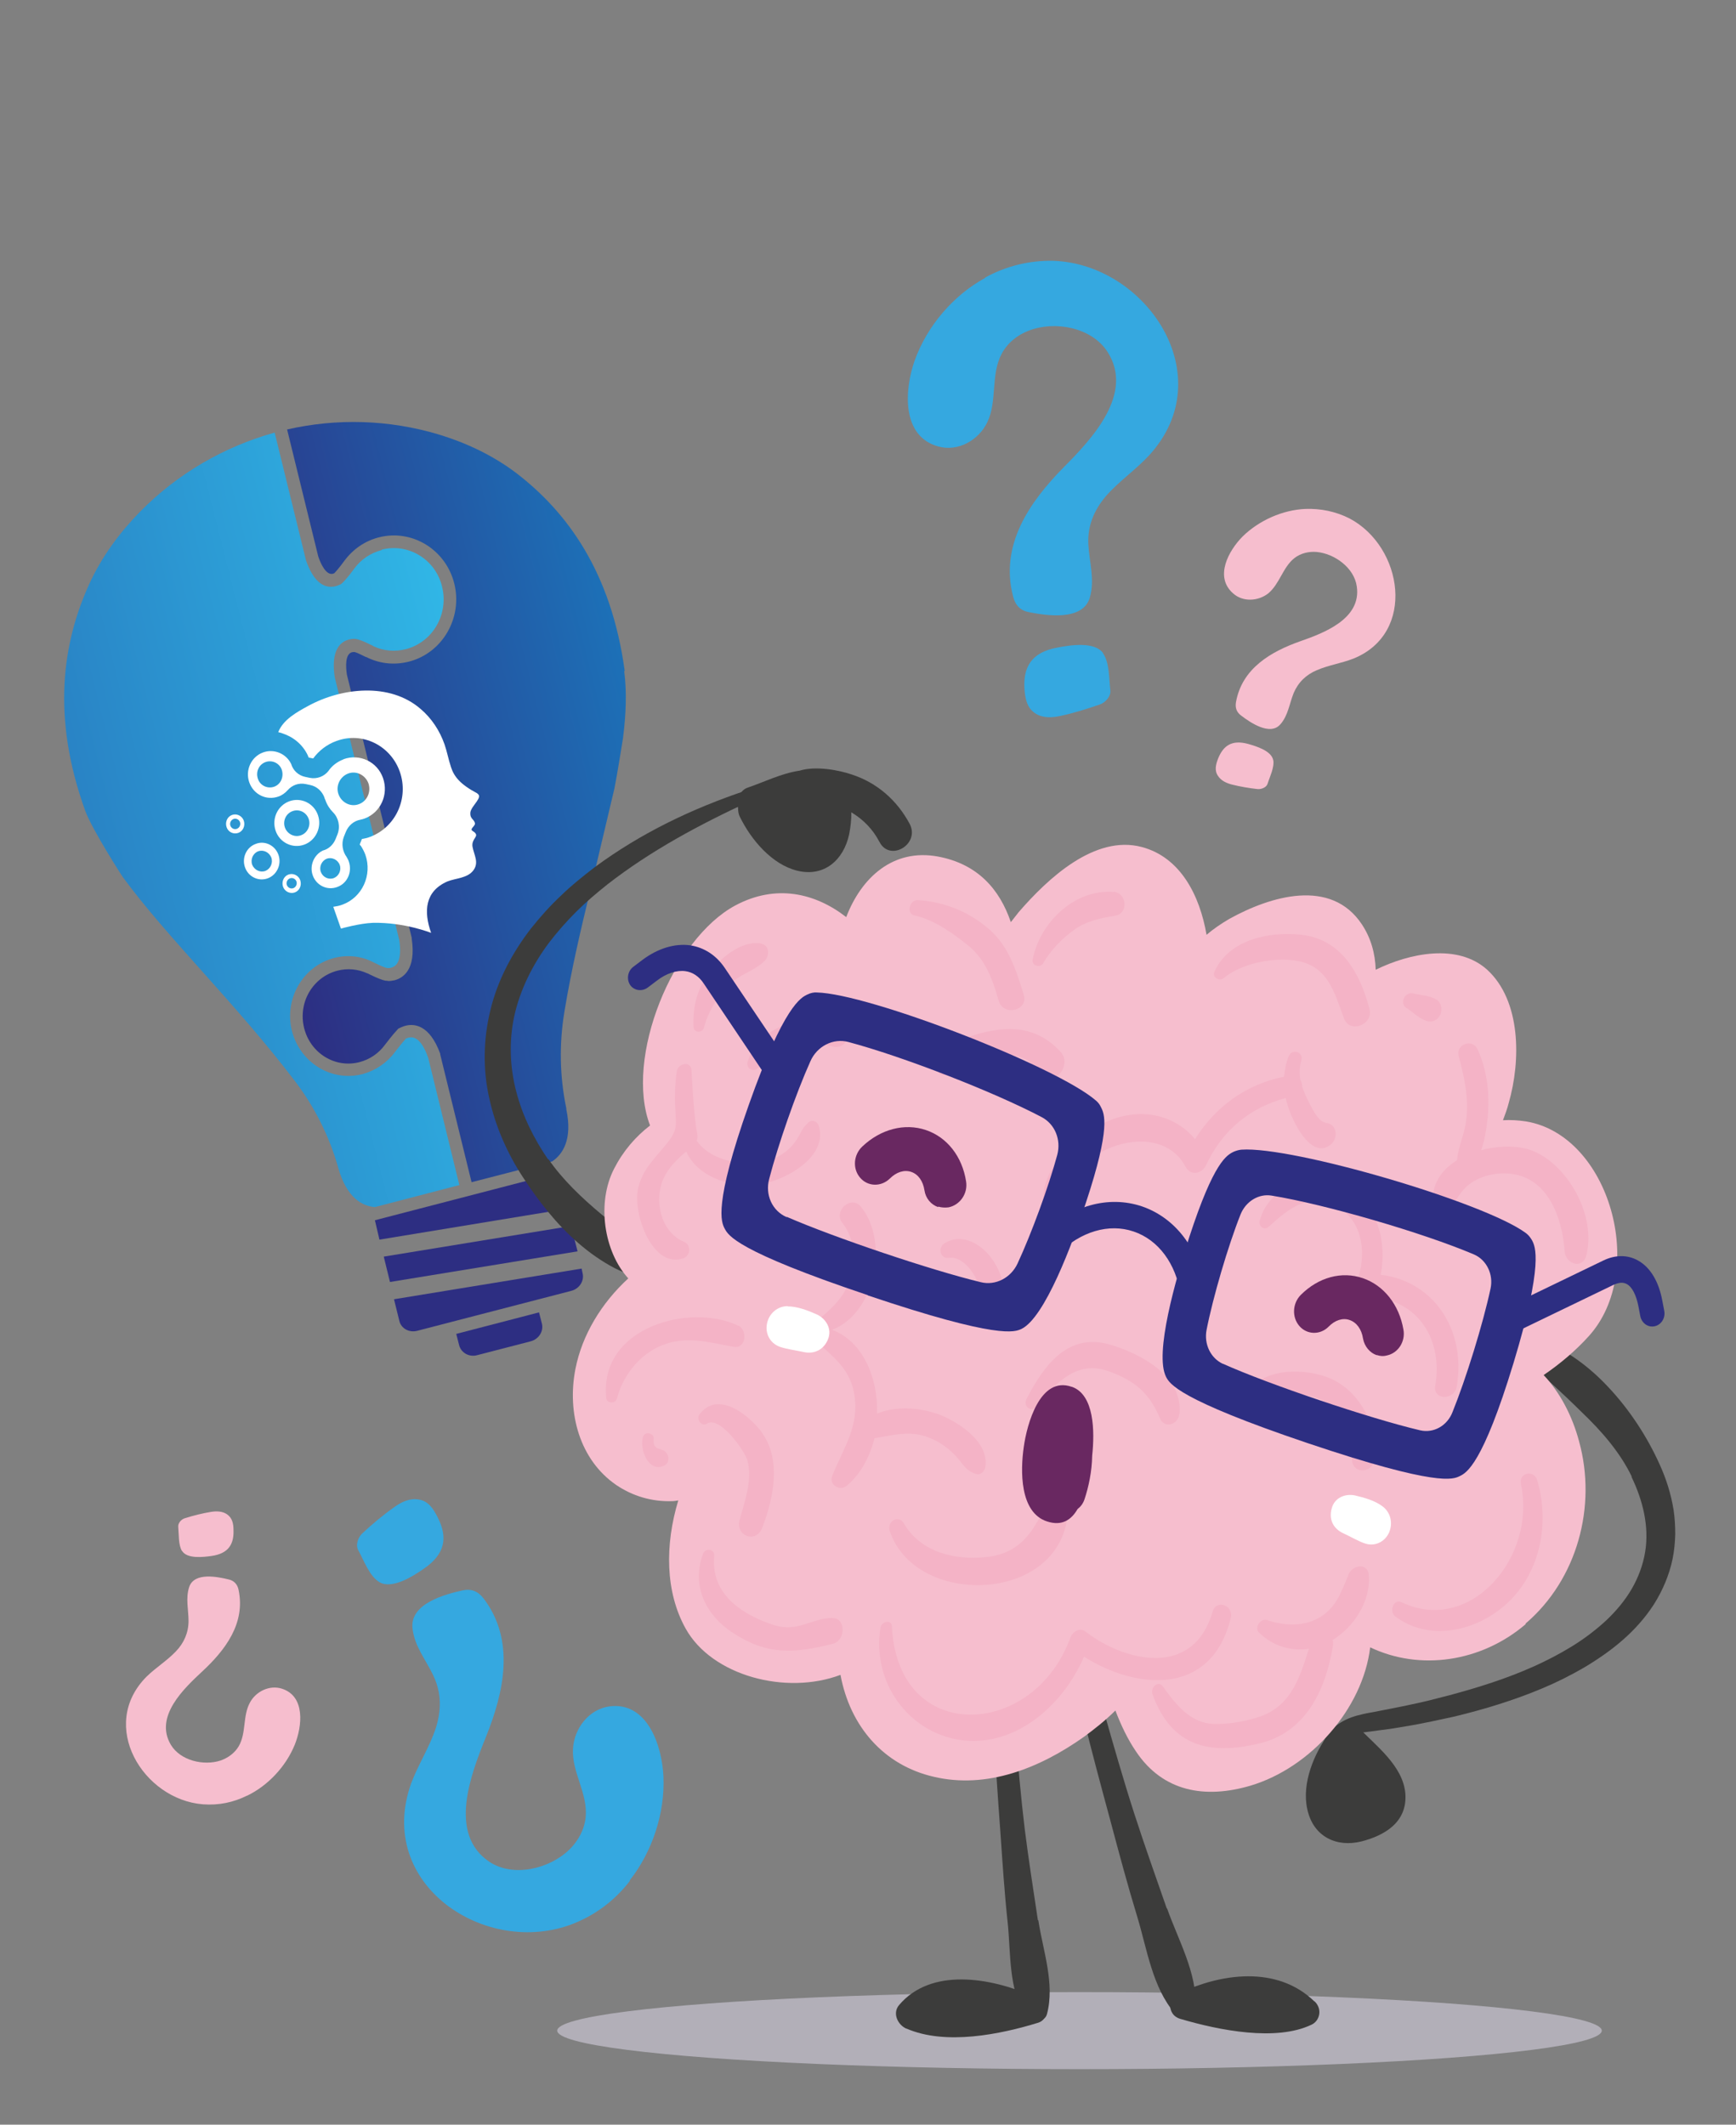 <svg xmlns="http://www.w3.org/2000/svg" xmlns:xlink="http://www.w3.org/1999/xlink" id="Capa_1" viewBox="0 0 725.6 888"><rect x="0" y="0" width="725.6" height="888" fill="#808080" stroke="none"/><defs><style>      .st0 {        fill: #43bee8;      }      .st1 {        fill: #3c3c3b;      }      .st2 {        fill: #40809c;      }      .st3 {        fill: #c76fa9;      }      .st4 {        fill: #29235c;      }      .st5 {        fill: #f4b3c6;      }      .st6 {        fill: #b14e96;      }      .st7 {        fill: #fcc40e;      }      .st8 {        fill: #fff;      }      .st9 {        fill: #558fd6;      }      .st10 {        isolation: isolate;        opacity: .5;      }      .st10, .st11 {        fill: #e5dff0;      }      .st12 {        fill: #692861;      }      .st13 {        fill: url(#Degradado_sin_nombre_3);      }      .st14 {        fill: url(#Degradado_sin_nombre_2);      }      .st15 {        opacity: .4;      }      .st16 {        fill: #2d2e82;      }      .st17 {        fill: #9c3e64;      }      .st18 {        fill: #37b4e3;      }      .st19 {        fill: #333;      }      .st20 {        fill: #35a8e0;      }      .st21 {        fill: #f6bece;      }      .st22 {        fill: #e84083;      }    </style><linearGradient id="Degradado_sin_nombre_3" data-name="Degradado sin nombre 3" x1="232.6" y1="900.8" x2="399.8" y2="900.8" gradientTransform="translate(101.9 1280.1) rotate(-14.2) scale(1 -1)" gradientUnits="userSpaceOnUse"><stop offset="0" stop-color="#2d2e82"></stop><stop offset="1" stop-color="#1d70b7"></stop></linearGradient><linearGradient id="Degradado_sin_nombre_2" data-name="Degradado sin nombre 2" x1="165.2" y1="900.6" x2="333.5" y2="900.6" gradientTransform="translate(101.9 1280.1) rotate(-14.2) scale(1 -1)" gradientUnits="userSpaceOnUse"><stop offset="0" stop-color="#2983c5"></stop><stop offset="1" stop-color="#30b6e6"></stop></linearGradient></defs><g><g><path class="st7" d="M-718,304.6c60.5-15.1,125.4-10.7,182.9,12.6,58.2,23.6,115.4,70.5,132.1,128.6,1.2,4.3-5.6,8.4-8.3,4-15.7-26.2-29.9-51.8-53.3-73.5-20.9-19.4-45.9-35-72.9-46.3-56-23.5-120-28-179.1-12.8-120,30.8-197.9,136.1-180.2,248.3,1.1,7.2-10.8,8.3-12.1,1.2-21.2-118.2,64.8-230.7,190.9-262.1Z"></path><g><path class="st7" d="M-862.5,599.6c-4.1-15.4-8.6-30-13-44.2-3.9-12.6-4.8-16.6-16.6-12.8-16.6,5.4-25.7,22.5-28.3,37.8-4,23.5,3.8,53.3,28.8,66.8,10.4,5.6,22.5,7,33.4,3.9,7.4-2.1,8.4-3.7,6.5-12.5-3-13.4-7.4-26.3-10.8-39Z"></path><path class="st22" d="M-828.2,584.5c3.1,11,6.1,21.9,9.2,32.8,1.7,6,4,11.3,4.8,18.2,1.5,13.3-23.1,21.8-34.6,21.2-11.3-.6-12.3-5.5-16.3-16.4-5.8-16.2-18.6-62.1-23.2-78.6-3.5-12.7-6.2-23.3.8-27.7,9.5-6.1,34.6-16.4,41.3-3.2,4.6,9.3,14.1,39.7,18,53.7Z"></path></g><g><path class="st7" d="M-430.4,490.4c-5.2-15.7-9.5-31.1-13.8-45.9-3.8-13.2-5.3-17.2,7.9-20.5,18.5-4.7,37.1,5.2,48.6,17.1,17.7,18.5,28,49.3,12.4,75.2-6.4,10.7-16.9,18.5-29,21.8-8.1,2.2-9.9,1.4-13.3-7.5-5.1-13.5-8.6-27.2-12.8-40.2Z"></path><path class="st22" d="M-470.5,496.1c3.5,11.2,7,22.4,10.5,33.6,1.9,6.1,2.9,12,6.2,18.4,6.3,12.4,33.8,6.7,44.2-.1,10.2-6.7,8.2-11.6,5.5-23.3-4.1-17.5-19.1-64.9-24.5-81.9-4.1-13.1-7.8-23.9-16.9-23.8-12.3.1-41.1,5.3-39.5,20.4,1.1,10.7,10,42.4,14.5,56.7Z"></path></g></g><g><path class="st11" d="M-896.1,848.2c0,10.9,128.8,19.8,287.8,19.8s287.8-8.9,287.8-19.8-128.8-19.8-287.8-19.8c-159,0-287.8,8.9-287.8,19.8Z"></path><g><g><path class="st19" d="M-392,538.5c-.9-7.7-5.7-11-10.1-12.5-5-1.8-10.5.2-13.3,8-3.5,9.5-1.6,23.9,2.7,35.7.7,1.9,1.6,3,2.5,3.4,2.5,3.2,6.2,2.9,8.3-2.4,5-12.1,11.1-22.5,9.9-32.2Z"></path><path class="st19" d="M-529.3,664.1c8.4,5.6,17.8,11.5,27.6,17,4.9,2.6,9.9,5.2,15.1,7.2,2.5,1.1,5.2,1.8,7.7,2.7,2.6.6,5.2,1.5,7.8,1.7,5.2,1,10.5,1,15.6.7,5.2-.6,10.2-1.9,14.8-4.2,9.3-4.6,16.4-13.2,21-22.9,5-10.5,7.5-22.2,8.9-33.9,1.5-11.8,1.3-23.7,1.1-35.6-.4-5.9-.7-11.9-1.2-17.8l-1.2-12.1c.9-.1,1.9-.2,2.8-.4,1.2.2,2.4.4,3.6.6l1.6,11.2c.7,6,1.2,12.1,1.7,18.2.5,12.2.9,24.5-.6,36.8-1.3,12.3-3.7,24.8-9,36.6-4.9,10.9-12.9,21.5-24.2,27.7-5.7,3-11.8,4.9-18,5.8-6.2.7-12.4.8-18.3-.2-3-.3-5.9-1.1-8.9-1.6-2.9-.8-6-1.4-8.9-2.5-5.9-1.8-11.7-4.3-17.2-7.1-10.9-5.7-20.9-13.2-27-22.6-3.1-5.2.4-8.7,5.2-5.3Z"></path></g><g><path class="st19" d="M-899.2,653.5c-2.4-7.4.6-12.3,3.9-15.6,3.8-3.7,9.6-4.2,15.5,1.6,7.2,7.1,11.5,21,12.6,33.5.2,2-.2,3.4-.8,4.2-.9,4-4.4,5.3-8.5,1.4-9.7-9-19.7-15.9-22.7-25.1Z"></path><path class="st19" d="M-721.7,709.5c-5.3,8.6-11.3,18-17.9,27-3.4,4.5-6.8,8.9-10.7,12.9-1.8,2.1-3.9,3.9-5.9,5.7-2.1,1.7-4.1,3.5-6.3,4.9-4.3,3.1-9.1,5.3-13.9,7.2-4.9,1.6-10,2.5-15.2,2.5-10.4-.3-20.4-5-28.7-11.9-9-7.4-16.1-17-22.4-27s-11.2-20.9-16-31.8c-2.2-5.6-4.4-11.1-6.4-16.7l-4-11.5c-.9.3-1.8.6-2.7.8-1,.7-2,1.4-3,2.1l3.3,10.8c1.9,5.8,4.1,11.5,6.1,17.2,4.7,11.3,9.5,22.5,16,33.1,6.4,10.6,13.8,20.9,23.6,29.4,9,7.9,20.8,14.1,33.7,14.9,6.4.3,12.8-.5,18.8-2.3,5.9-2,11.6-4.5,16.5-7.9,2.6-1.5,4.9-3.4,7.4-5.2,2.3-2,4.8-3.8,7-6,4.6-4.1,8.8-8.8,12.6-13.7,7.5-9.8,13.4-20.8,15-31.9.7-6.1-4-7.7-6.9-2.6Z"></path></g><g><path class="st19" d="M-548.6,853.4c-15.8,6.8-38.2,2.3-53.3-2.3-5.7-1.7-3.1-9.8,2-10.5,17.5-7.4,41.3-11.3,54.2,3.4,2.9,3.3.6,7.9-2.9,9.4Z"></path><g><path class="st19" d="M-587,696.1l-13.1,154.6,13.1-154.6Z"></path><path class="st19" d="M-601.1,810.9c1.7-12,3.5-23.9,4.9-36,3.1-25.7,4.5-51.6,7.6-77.3.3-2.2,3.7-1.8,3.8.3,1,25.9-1.1,51.9-3,77.7-.9,12-1.7,24.1-3,36.1-1.2,11.9-.6,26-6.5,36.7-1.6,2.8-6.6,2.9-7.3-.6-2.5-11.9,1.8-25.1,3.5-36.9Z"></path></g></g><g><path class="st19" d="M-713.6,842.8c15.4-14.5,38.2-10.8,54.1-3.5,5,.6,6.1,8.6,0,10.4-15.8,4.5-38.7,9-53,2.3-3.2-1.5-4.5-6.1-1.2-9.2Z"></path><g><path class="st19" d="M-614,686.7l-47.1,162.5,47.1-162.5Z"></path><path class="st19" d="M-653.2,806.5c4.3-12.5,8.7-24.9,12.8-37.5,8.7-26.9,15.8-54.2,24.6-81.1.8-2.3,4-1.2,3.6,1.1-4.8,27.9-12.5,55.2-20.1,82.4-3.5,12.7-7,25.4-10.9,38-3.8,12.4-6.3,27.6-14.5,38-2.2,2.7-7.1,1.9-7.1-2,.1-13.3,7.3-26.5,11.6-38.9Z"></path></g></g><g><path class="st21" d="M-815.1,696.2c18,15,42.7,18.5,62.8,9.2,3.1,24.2,24,47.4,48.4,54.4,18.4,5.3,35.4,2.4,46.3-13.5,3.4-5,6.2-10.5,8.4-16.1,4.1,3.9,8.5,7.4,12.6,10.3,18.1,12.6,39.5,20.7,60.9,15.9,20.2-4.5,33.8-19.8,37.7-40.1,22,8.1,51.9.4,62.6-18.2,8.3-14.6,8.4-33.1,3-50.5.8.1,1.6.2,2.4.3,8.2.3,16-2,22.7-6.4,14.6-9.8,19.9-28.2,16.4-45.5-2.7-13.6-10.7-26.1-21.3-35.7,9.9-10.5,12.9-29.7,5.7-43.2-3.7-6.9-8.7-12.6-14.5-16.9,10.4-26.7-9.2-73.4-34.5-86.6-16.3-8.5-32.3-4.9-44.8,4.6-6.1-15.5-19-27.1-37.2-23.8-15.9,2.9-24.9,12.8-29.5,25.8-1.1-1.3-2.1-2.6-3.3-3.9-11.8-13.3-30.8-30.5-49.7-25.6-15.8,4-23.5,19.1-26.2,34.6-2.7-2.2-5.8-4.3-9.3-6.3-16.7-8.9-41-16.1-53.6,2.1-3.7,5.4-5.4,11.5-5.6,17.9-13.8-6.5-33.2-10.4-45.1.1-13.8,12.2-13.7,35.7-8.8,52.4.6,2.3,1.5,4.5,2.3,6.8-3-.2-6.2-.1-9.4.5-33.8,5.5-49,58.9-25.4,84.5,5.3,5.8,11.6,10.9,18.3,15.4-6.6,6.8-11.6,16.1-14.3,26.1-6.8,25.1,1.1,53.9,22,71.4Z"></path><g><path class="st5" d="M-814.4,509c4.9-1.1,11.3-.8,17.5.7-1.3-3.7-2-7.8-2.4-11.2-1.3-9.5-.2-20,4-28.6,2-4.1,8.8-1.9,7.6,2.8-2.3,8.5-4.2,16.4-3,25.4.6,5,3.3,10.4,3.7,15.6,6.4,3.8,10.7,9.8,9.7,18-.3,2.7-3.8,3.4-5.6,1.8-3.2-2.8-4.6-6.5-7.8-9.4-5-4.5-12.5-6-18.9-5.1-14.4,2.1-20.1,17.3-20.9,30.5-.3,4.9-7.2,7.1-8.8,1.6-4.6-16.6,9-38.7,24.9-42.1Z"></path><path class="st5" d="M-779,450.4c2.9-1.7,6.2-1.7,9.4-2.5,3.2-.8,5.9,3.8,2.7,5.7-2.7,1.7-5.1,4.2-8.2,5.1-2.2.6-4.5-.3-5.5-2.4-.8-1.9-.4-4.7,1.6-5.9Z"></path><path class="st5" d="M-751.9,454.1c3.9-14.5,11.6-27.5,27.4-29.2,12.7-1.4,29.3,1.6,35.4,14.5,1.1,2.3-2.1,3.9-3.8,2.5-7.1-5.9-20.2-8.2-29.1-6.9-12.9,2-15.4,12.1-19.6,22.8-2.3,6-12,2.5-10.3-3.7Z"></path><path class="st5" d="M-734.2,498.9c3.1-.2,6.2-6.9,7.5-9.5.8-1.5,1.4-3,1.9-4.5-.1-1,.2-2,.7-2.8.4-2.4.4-4.9-.4-7.5-1-3.4,3.8-5,5.1-1.7,1,2.6,1.6,5.3,1.8,8,15,2.9,27.6,11.5,36,24.5,8.5-9.9,22.3-12.5,35.3-7.1,13.1,5.5,33.2,23.2,23.4,38.7-2,3.2-7.3,1.8-6.6-2.4,4.2-23.7-36.8-39.5-48.3-18.3-2.1,3.8-6.7,2.9-8.4-.7-6.7-13.9-18-22.6-32.1-26.2-.5,2.3-1.2,4.6-2.2,6.8-2.2,5.1-8.5,16.7-15.6,11.8-3.6-2.7-3-8.8,1.9-9.1Z"></path><path class="st5" d="M-648.6,408.2c15.6-1.3,29.9,11.8,32.9,26.7.5,2.3-3.1,3.3-4.3,1.4-3-5.1-7.5-9.6-12.3-13-5.3-3.8-10.8-4.7-16.9-5.7-5.3-1-4.5-9,.6-9.4Z"></path><path class="st5" d="M-612,448.6c2.9-9.6,6.1-19,13.8-25.6,8.2-7,18.3-11,29.1-11.7,3.4-.2,4.8,5.3,1.3,6.1-7.4,1.5-15.3,6.8-21.3,11.4-7.3,5.6-10.2,13.3-12.7,22-1.9,6.4-12.2,4.1-10.2-2.2Z"></path><path class="st5" d="M-627.4,471.6c7.1-7.9,15.9-10.6,26.5-9.1,9.4,1.4,19.6,4.5,23.8,14,1,2.3-1.7,4.6-3.8,3.4-9.1-5.2-21.9-10.7-31.9-5.9-3.5,1.7-10.7,11.7-14.8,4.4-1.3-2.2-1.5-4.9.2-6.8Z"></path><path class="st5" d="M-506.1,428.5c7.4-1.5,15.6,4.8,20.4,10.4,5.7,6.6,7.6,14.2,7.2,22.5,0,2.1-3.6,2.2-4.1.2-1.7-6.2-5.3-12-9.8-16.6-4.4-4.5-10.4-5.7-14.7-9.7-2.2-1.9-2.2-6.2,1-6.8Z"></path><path class="st5" d="M-529.2,500.2c.5-1.8,2.7-2.9,4.3-1.4,2.9,2.6,2.8,4.1,5.2,7.4,3.3,4.6,8.6,7.4,14,8.3,8,1.4,20.9-1.2,25.9-8.7-.3-.7-.4-1.5-.3-2.2,1.5-8.6,1.9-17.1,2.4-25.7.2-3.5,5.4-2.7,5.9.5.8,4.7.9,9.2.7,14-.3,7.2-1.3,8.7,3.2,14.2,4.9,6,10.2,10.3,11.8,18.4,2,9.8-5.9,30.8-18,27.2-3.3-1-3.7-5.3-.6-6.6,9.5-3.8,12.4-16.5,8.1-25.3-2-4.1-5.5-7.3-9-10.3-4.7,9.7-16.7,13.7-27.7,13.2-10.1-.5-29.8-10-25.9-23Z"></path><path class="st5" d="M-539.2,461.2c12-6.7,34.2-1.4,38.8,13.7.8,2.5-1.9,4.4-4,2.7-4.5-3.6-8.8-7.5-14.4-9.2-5.8-1.8-10.8-1-16.4.5-4.3,1.2-8.3-5.2-4-7.7Z"></path><path class="st5" d="M-496.7,578.8c19.3-9.1,56.4.3,53.4,28.4-.2,2.2-3.7,2.4-4.3.2-2.7-9.9-10.2-18.4-19.9-21.4-9.5-3-18.1-.3-27.3,1.2-5,.8-5.7-6.6-1.9-8.4Z"></path><path class="st5" d="M-467.1,628.3c1.2-1,2.7-.7,3.8-1.6.9-.8,1.1-2,1-3.2-.4-2.5,3.6-3.3,4.3-.8,1.4,5-2.4,13.9-8.6,11.1-2.4-1-2.1-4.1-.5-5.5Z"></path><path class="st5" d="M-506.3,621c4.8-6.6,17.8-17.1,25.3-7.4,1.5,2-.9,5-3,3.6-5.1-3.3-15.4,11-16.3,14.4-2.1,7.8,1.1,15.8,3.1,23.5,1.7,6.3-6.7,9.2-9.2,3-4.6-11.9-7.5-26.6.1-37.1Z"></path><path class="st5" d="M-534.4,693.7c3.7.2,5.9.9,9.5,2.1,7.1,2.4,10.7,2,17.2-.4,11.3-4.3,22.2-11.9,20.9-26.1-.2-2.7,3.5-3.4,4.5-.8,4.8,12.8-1.4,24-11.6,30.7-14.1,9.2-25,8.5-41,4.6-5.3-1.3-5.2-10.5.5-10.1Z"></path><path class="st5" d="M-576.4,613.3c6.9-2.3,16.2-2.9,23.7.2-.4-14.3,5.9-28.6,18.2-32.9-17.6-6.5-23.1-34.8-11.6-48.5,3.9-4.7,11.3,1.9,7.4,6.6-5.2,6.1-5.5,16.1-2.4,23.6,3.2,7.7,9.4,12,15.6,17.1.7.5.6,1.4.2,2,0,.5,0,1.1-.4,1.5-7.1,7.5-15.4,11.4-17.6,22.9-2.4,12.6,4.2,21.1,8.9,32.3,1.6,3.8-3.1,6.3-5.9,4-5.6-4.6-9.3-11.4-11.1-18.7-7.4-1.2-14.1-3.2-21.7-.4-4.8,1.7-9,4.7-12.4,8.6-2.5,3-3.2,4.5-6.9,5.8-1.9.7-3.7-.9-4-2.9-1.6-10.6,12-18.6,20-21.2Z"></path><path class="st5" d="M-787.2,602.6c-3.9-22.8,9.9-41.5,30.8-43.9-2.6-13.1,1.3-27.3,13.2-34,12.3-6.9,31.4-2.5,35.8,12.7.6,2.2-1.8,4-3.6,2.4-8-7.3-17.4-14.5-28.6-7.5-9.9,6.2-10.9,19-7.1,29.3,1,2.7-1.1,5.9-3.8,5.8-19.2-.1-31.3,15.1-27.9,34.9.9,5.8-7.8,6-8.8.3Z"></path><path class="st5" d="M-819.6,639.5c1.3-4.2,7.5-2.9,6.5,1.6-6.4,28.6,20.4,59.5,48.4,46.4,3.1-1.4,5,3.6,2.5,5.5-13.4,10-32.5,6.2-44.9-4.7-13.6-12-17.8-31.7-12.5-48.8Z"></path><path class="st5" d="M-736.9,702.5c-8.5-5-15.7-15.4-14.6-25.7.5-4.9,6.6-3.9,8.1-.3,3.1,7.1,5.2,13.6,12.3,17.4,6.4,3.4,14.2,2.9,20.7.8,2.5-.8,5.4,2.9,3.1,5-5.7,5.3-12.9,7.4-20.2,6.2,4.2,12.8,7.8,23.6,22.2,27.4,5.3,1.4,11.1,2.4,16.5,2.1,9.5-.4,15.2-7.6,20.5-14.8,1.8-2.5,5.2.4,4.2,3.1-7.7,20.7-23.1,24-43.1,19.4-18.6-4.2-26.9-20.3-29.9-38.8,0-.7.1-1.3.2-1.8Z"></path><path class="st5" d="M-695.7,693.9c-1.3-5.1,5.9-7.5,7.4-2.4,7.9,26.4,36,19.3,51.4,7.7,2.1-1.6,5.1-.1,6.1,2.3,14.9,39.9,69.8,42.5,72.1-4.3,0-2.9,4.3-2.1,4.7.5,3.5,21.5-11.3,40.7-31.5,44-21.9,3.5-41.7-12.5-50.8-32.7-20.6,12.7-51.5,16.2-59.4-15.1Z"></path><path class="st5" d="M-630,649.8c0-5.3,6.3-6.1,8.5-1.5,5.6,12,11.2,20.1,24.8,21.5,12.3,1.2,26.3-1.9,33-13.3,2.1-3.5,7.1-.9,5.7,3.1-10.5,31.2-72.2,28.5-72-9.8Z"></path><path class="st5" d="M-675,613.6c-1.6-15.3,16.6-24.1,28.3-27.3,16.5-4.5,26.1,7.5,33.5,21.4,1.6,3.1-2.1,5.6-4.3,2.9-8.2-10.2-16.7-18.3-29.7-13.5-10.2,3.8-15.7,8.3-20,18.4-1.7,3.9-7.4,2.2-7.8-1.9Z"></path><path class="st5" d="M-753.8,631.4c-1.6-14.1,6.6-28.2,19.5-32.5,10.7-3.6,28.6-3.4,33.6,9.5,1.2,3.2-2.9,4.6-4.7,2.3-5.2-6.5-19.5-5.6-26-3.2-9.5,3.6-13.8,13.4-13.4,23.6.2,6.1-8.4,6.3-9,.3Z"></path><path class="st5" d="M-603.9,573.4c-1.5-8.1.6-16.3,5.7-22.3,4.4-5.1,11.6-8.7,18.1-4.7,3,1.8,1.6,6.4-1.8,5.8-4.4-.7-8.6,4-10.5,7.4-2.2,4.1-2.6,8.8-1.7,13.5,1.3,6.4-8.6,6.7-9.8.3Z"></path></g><path class="st12" d="M-557.4,497.5c-2.8.9-5,3.3-5.5,6.6-.6,3.7-2.6,6.3-5.4,7.2-2.8.9-5.9,0-8.6-2.6-3.4-3.3-8.7-3.2-11.8.3s-2.9,8.9.6,12.2c7.2,6.9,16.6,9.4,25.1,6.6s14.7-10.4,16.4-20.2c.8-4.7-2.2-9.3-6.7-10.2-1.4-.4-2.9-.3-4.1,0Z"></path><path class="st12" d="M-734.7,555.8c-2.8.9-5,3.4-5.5,6.6-.6,3.7-2.5,6.3-5.3,7.2-2.8.9-6,0-8.8-2.6-3.5-3.3-8.9-3.1-12,.3-3.1,3.5-2.7,8.9.9,12.2,7.5,6.9,17.1,9.3,25.7,6.5s14.7-10.4,16.2-20.3c.7-4.7-2.4-9.2-7-10.2-1.5-.3-2.9-.2-4.2.3Z"></path><g><path class="st9" d="M-788.3,637.9c-2.5-1.2-9.2-4.5-21.6-44.4-12.3-39.4-8.8-45.9-7.5-48.4.6-1.1,1.4-2.1,2.5-2.8,16.9-12.1,94.2-34.1,114.9-32.7,1,.1,2,.3,3,.8,2.8,1.3,8.1,3.8,18.1,33.6,5.5,16.6,14.2,45.9,9.4,55-1.4,2.6-4.6,8.8-57.4,26-52.6,17.2-58.8,14.2-61.4,12.9ZM-686.1,580.5c-2.6-13-8.7-33.1-13.7-45.5-2.1-5.1-7.2-8.2-12.5-7.4-21.6,3.4-61.1,14.6-81.8,23.1-5.1,2.1-7.9,7.8-6.7,13.4,3.1,13.9,9.9,35.5,15.4,48.6,2.2,5.3,7.7,8.4,13.1,7.2,20.3-4.6,60.9-18,79.7-26.2,4.9-2.2,7.6-7.7,6.5-13.2Z"></path><path class="st9" d="M-611.1,579.8c-9.4-4.5-20.4-33.1-26-49.7-10.2-29.7-7.4-34.9-6-37.6.5-.9,1.1-1.7,1.9-2.4,15.8-13.5,91.7-42.1,112.9-42.6,1.3,0,2.5.2,3.7.8,2.6,1.2,9.5,4.3,23.7,43.4,14.5,39.6,11.1,46.3,9.8,48.8-1.3,2.6-4.5,8.8-57.8,26.2-53.2,17.4-59.5,14.4-62.2,13.1ZM-509.2,520.9c-3.6-13.4-10.8-33.4-16.6-46.2-2.7-6-9.2-9.2-15.4-7.6-21.8,5.7-58.7,19.6-78.1,29.6-5.3,2.7-8,8.9-6.3,14.9,3.5,12.5,10.4,31,16.1,42.7,2.7,5.7,8.9,8.8,14.8,7.4,20.2-4.7,59.1-17.5,78.5-25.7,5.7-2.5,8.7-8.8,7-15.1Z"></path><path class="st9" d="M-678.8,570.6c1.7-.6,3-2,3.3-4,1.9-12.4,9-21.7,19-25s21.3,0,30.4,8.7c2.1,2,5.3,2,7.2-.1s1.7-5.4-.4-7.4c-11.9-11.4-27-15.6-40.5-11.1-13.5,4.4-23.1,16.7-25.6,32.9-.4,2.8,1.4,5.5,4.2,6.1.7.2,1.6,0,2.4-.1Z"></path><path class="st9" d="M-513.7,487.5c1-.3,1.8-.9,2.5-1.8l28.6-41.5c1.9-2.7,4.4-4.4,7.3-4.8,3.6-.5,7.7.8,11.6,3.7l3.6,2.6c2.3,1.7,5.5,1.3,7.1-1s1-5.5-1.3-7.2l-3.6-2.6c-6.2-4.6-13.1-6.6-19.4-5.7-5.7.8-10.5,3.9-13.9,8.8l-28.6,41.4c-1.6,2.3-1,5.5,1.4,7.2,1.4,1.1,3.2,1.4,4.7.9Z"></path><path class="st9" d="M-807.3,581.5c1.3-.4,2.4-1.4,3-2.8,1.1-2.6-.1-5.7-2.6-6.9l-39.6-18.6c-4.8-2.3-9.8-2.3-13.9-.1-4.9,2.6-8.4,8.2-9.8,15.8l-.8,4c-.5,2.8,1.2,5.5,3.9,6.1,2.7.6,5.3-1.2,5.8-4l.8-4c.8-4.3,2.5-7.5,4.7-8.7,1.5-.8,3.3-.7,5.4.3l39.6,18.7c1.1.5,2.4.5,3.5.2Z"></path></g><path class="st8" d="M-757.2,649.9c3.2-2.3,7.5-3.5,11.3-4.3s8.2.8,9.4,5.1c1.2,4.4-.9,8-4.6,9.7-2.8,1.3-6.3,3.3-9.2,4.1-3.7,1.1-7.6-.7-9.4-4.4-1.8-3.7-.6-7.9,2.5-10.2Z"></path><path class="st8" d="M-516.5,571.2c-4,0-8.3,1.6-11.8,3.2s-6.2,5.5-4.5,9.7c1.7,4.3,5.6,6,9.8,5.1,3.1-.6,7.1-1.1,10-2.1,3.7-1.4,5.8-5.1,4.9-9.1-.9-4.1-4.5-6.8-8.4-6.8Z"></path><path class="st12" d="M-641.4,629.7c2.7,11.6,18.1,12.4,26.2,6.1,3.8-3,6.4-7.4,7.4-12.2.8-4,.2-6.4,3.5-9.4,1.4-1.3,3.6-1.7,5.3-.7,6.9,4.3,4.9,13.1,2.4,19.7-3.1,8-9.2,14.3-17,17.7-15.7,6.7-37,.5-41.2-17.5-2.1-8.7,11.4-12.5,13.4-3.7Z"></path></g></g></g><g><path class="st22" d="M-913.4,99.3c1.6,6.9,13.1,7.9,18.4,8.2,4.3.2,9.2.2,13.8-.6-1.7,5.3-3.3,10.7-4.7,16.1-1.9,7.2-3.5,14.8-.9,22,3,8.2,12.7,15.9,21.5,11.1,10.4-5.6,7.9-19.6,0-26.1-5.1-4.3-13.4-6.1-18.4-2.2.8-3.9,2.1-7.8,3.1-11.5.9-3.5,2-6.9,3.1-10.3.3-.9.6-1.8.9-2.6.7-2,1.3-4,2-6,.2-.6.5-1.3.7-1.9.3-.9-.2-1.6-1.2-1.4-6.6,1.1-13.1,1.2-19.7.4-3.1-.5-6.1-1.2-9-2.4-1.2-.5-2.3-1.6-3.8-1.6-3.8.1-6.7,5.4-5.9,8.8Z"></path><path class="st17" d="M-468.4,200c1.1,5,9.6,5.8,13.5,6,3.1.1,6.7.2,10.1-.4-1.2,3.9-2.4,7.8-3.4,11.8-1.4,5.3-2.6,10.8-.6,16.1,2.2,6,9.3,11.6,15.7,8.1,7.6-4.1,5.8-14.3,0-19.1-3.7-3.1-9.8-4.5-13.5-1.6.6-2.9,1.5-5.7,2.2-8.4.7-2.5,1.4-5,2.3-7.5.2-.6.4-1.3.6-1.9.5-1.5,1-2.9,1.5-4.4.2-.5.3-.9.5-1.4.2-.7,0-1.2-.8-1.1-4.8.8-9.5.9-14.4.3-2.3-.4-4.4-.9-6.6-1.7-.9-.4-1.7-1.2-2.8-1.1-2.8,0-4.9,3.8-4.4,6.3Z"></path><g><path class="st7" d="M-817,166.1c3.5,3.4,9,4.3,13.5,2.9,11.6-3.5,13.8-19.2,7.4-28.2-5-7.1-14-7.5-19.6-2.8,1.1-5.8,2.5-11.5,3.7-17.1,1-4.7,2.1-9.5,3.2-14.2.6-3,1.3-6.7,2.2-9.8.2-.6-2.9-1.8-3.2-1.2-1.3,3.1-1.7,7.3-2.5,10.2-1.3,5.1-2.5,10.2-3.6,15.4-1.9,8.5-3.9,17.2-4.8,25.9-.6,6.2-1.1,14.1,3.7,18.9Z"></path><path class="st7" d="M-781.7,143.8c-1.5,9.5-4.1,20.3-2.4,29.9,2.4,13.8,18.6,24.1,31,15,12.6-9.3,13.2-30.6,1.2-40.6-4.6-3.9-10.4-5.4-15.8-4.8-4.1.5-8.1,2.2-11.1,5.1,2.3-13.5,4.9-26.8,8-40,.5-2.1-2.5-2.8-3.1-.8-3.3,11.9-5.8,24-7.8,36.2Z"></path><polygon class="st7" points="-808.5 95.8 -772 106.4 -774.8 118.5 -810.3 104.3 -808.5 95.8"></polygon></g><g><path class="st7" d="M-543.4,161c2.2,2.1,5.6,2.7,8.5,1.8,7.3-2.2,8.7-12,4.6-17.7-3.2-4.4-8.8-4.7-12.3-1.7.7-3.6,1.5-7.2,2.3-10.7.7-3,1.3-6,2-8.9.4-1.9.8-4.2,1.4-6.2,0-.4-1.8-1.1-2-.8-.8,2-1.1,4.6-1.5,6.4-.8,3.2-1.6,6.4-2.3,9.6-1.2,5.4-2.4,10.8-3,16.3-.4,3.9-.8,8.9,2.3,11.9Z"></path><path class="st7" d="M-521.2,147c-1,6-2.6,12.7-1.5,18.8,1.5,8.7,11.7,15.2,19.4,9.4,7.9-5.8,8.3-19.2.8-25.5-2.9-2.4-6.5-3.4-9.9-3-2.6.3-5.1,1.4-7,3.2,1.5-8.5,3.1-16.8,5-25.1.3-1.3-1.6-1.8-1.9-.5-2.1,7.4-3.7,15-4.9,22.7Z"></path><polygon class="st7" points="-538.1 116.8 -515.1 123.5 -516.9 131.1 -539.2 122.2 -538.1 116.8"></polygon></g><path class="st17" d="M-710.6,159.9c9.7,2.4,10.3-13.4,2.1-16.8.1-.1.1-.2.2-.3,1.9-3.2,3.8-7.1,6.4-9.7,3.7-3.7,6.3-.3,10.6,1.6,1.8.8,3.7,1.5,5.6,2.2-6.2,8.5-21,31.1-4.5,33.4,13.5,1.9,12-17.7-.2-19.2.4-.7.8-1.3,1.1-1.9,2.4-4.3,5.2-8.3,8.1-12.2.8-1-.2-2.3-1.2-2.6-6-2-11.4-4.6-16.7-7.9-.6-.4-1.6-.3-2.1.3-4,4.6-24.5,29.4-9.4,33.1Z"></path><path class="st17" d="M-942.6,194.3c4-.9,6-5.1,5.2-8.8-1-4.8-5.2-6.7-9.6-6.8.2-1,.3-1.9.5-2.9.5-2.5.9-7.9,3.2-9.3,2.2-1.3,7.4.8,9.9,1.2,2.5.4,5,.7,7.5,1-1.5,8.9-3.8,20.2-.9,28.5,1.6,4.7,6.4,8.9,11.6,6.5,10.8-5,.7-22.7-8.5-16.2,0-1.6,0-3.2,0-4.8.2-5,.5-10,1.2-15.1,0-1.1-.5-1.9-1.6-2-7-.6-13.6-1.7-20.4-3.4-.9-.2-1.6.4-1.9,1.1-1.8,4.7-12,34.7,3.7,31Z"></path><path class="st22" d="M-797,253c0-8.1,6.6-14.8,14.8-14.8s14.8,6.6,14.8,14.8-6.6,14.8-14.8,14.8-14.8-6.6-14.8-14.8ZM-788.5,253c0,3.5,2.8,6.3,6.3,6.3s6.3-2.8,6.3-6.3-2.8-6.3-6.3-6.3-6.3,2.9-6.3,6.3Z"></path><path class="st22" d="M-588.3,213c0-8.1,6.6-14.8,14.8-14.8s14.8,6.6,14.8,14.8-6.6,14.8-14.8,14.8-14.8-6.6-14.8-14.8ZM-579.8,213c0,3.5,2.8,6.3,6.3,6.3s6.3-2.8,6.3-6.3-2.8-6.3-6.3-6.3-6.3,2.9-6.3,6.3Z"></path><path class="st17" d="M-845.4,197.4c0,3.3,2.7,6,6,6s6-2.7,6-6-2.7-6-6-6-6,2.7-6,6Z"></path><path class="st17" d="M-859.1,475.6c0,4.1,3.3,7.4,7.4,7.4s7.4-3.3,7.4-7.4-3.3-7.4-7.4-7.4-7.4,3.2-7.4,7.4Z"></path><path class="st22" d="M-745,91.9c0,8,6.5,14.4,14.4,14.4s14.4-6.5,14.4-14.4-6.5-14.4-14.4-14.4-14.4,6.4-14.4,14.4Z"></path><circle class="st7" cx="-697.4" cy="222.8" r="7.8"></circle><path class="st7" d="M-541.5,240.9c0,5.3,4.3,9.6,9.6,9.6s9.6-4.3,9.6-9.6-4.3-9.6-9.6-9.6-9.6,4.3-9.6,9.6Z"></path><path class="st22" d="M-421.7,164.7c0,5.3,4.3,9.6,9.6,9.6s9.6-4.3,9.6-9.6-4.3-9.6-9.6-9.6-9.6,4.3-9.6,9.6Z"></path></g></g><g><ellipse class="st18" cx="1507.7" cy="269.4" rx="42.3" ry="38.4" transform="translate(1149.6 1758.5) rotate(-86.6)"></ellipse><ellipse class="st18" cx="1458.6" cy="276.4" rx="42.3" ry="38.4" transform="translate(1096.4 1716.1) rotate(-86.6)"></ellipse><ellipse class="st0" cx="1407.6" cy="284.8" rx="36.9" ry="45.1" transform="translate(163.2 1001.7) rotate(-41.4)"></ellipse><g><g><path class="st2" d="M1529.6,506.8l.7-5.5c-25.2-3.2-29-26.4-29-39.9s1.5-17.8,4.3-26.1l-5.3-1.8c-3,8.9-4.6,18.8-4.6,27.9,0,26.1,12.4,42.6,33.9,45.4Z"></path><path class="st2" d="M1464.2,511.3c17.7-15,27.8-38.3,27.8-64.2s-.5-11.9-1.6-17.7l-5.5,1c1,5.5,1.5,11.1,1.5,16.7,0,24.2-9.4,46-25.8,59.9l3.6,4.3Z"></path><path class="st2" d="M1490.1,538.3c7.2-13.7,10.6-25.3,10.6-36.5s-1.1-10.9-2.4-16.7c-2-9.3-4.6-20.8-4.6-43.1s.3-15.5,1-25l-5.6-.4c-.7,9.7-1,17.7-1,25.4,0,22.9,2.7,35.3,4.7,44.3,1.2,5.7,2.2,10.2,2.2,15.5,0,10.3-3.2,21-10,33.8l5.1,2.7Z"></path></g><polygon class="st2" points="1486.2 434.9 1443.8 286.5 1480.1 283.5 1487 429.3 1489 429.5 1509.2 282.5 1507.3 282.2 1488.5 418.5 1482 281.3 1441.2 284.7 1481 423.7 1397.8 302.4 1396.2 303.5 1486.2 434.9"></polygon><polygon class="st2" points="1483.8 432.1 1529.6 269.6 1527.7 269.1 1483.3 426.6 1415.3 290.3 1413.5 291.2 1483.8 432.1"></polygon></g><ellipse class="st0" cx="1448.2" cy="202.5" rx="55.9" ry="61.6" transform="translate(-10.5 100.6) rotate(-4)"></ellipse><ellipse class="st3" cx="1379.4" cy="226.4" rx="47.7" ry="52.6" transform="translate(217.1 1003) rotate(-43.1)"></ellipse><ellipse class="st6" cx="1517" cy="202.5" rx="40.2" ry="44.3" transform="translate(30.8 568.2) rotate(-21.4)"></ellipse><ellipse class="st0" cx="1369.7" cy="269.3" rx="36.9" ry="45.1" transform="translate(163.9 972.7) rotate(-41.4)"></ellipse><ellipse class="st3" cx="1536.7" cy="241.3" rx="45.1" ry="36.9" transform="translate(630.4 1505.5) rotate(-63.3)"></ellipse><g><path class="st11" d="M913.2,845.8c0,11.8,139.7,21.4,311.9,21.4s311.9-9.6,311.9-21.4-139.7-21.4-311.9-21.4-311.9,9.6-311.9,21.4Z"></path><g><g><path class="st4" d="M1478.2,405c3-7.7,6.4-13.3,13.7-11.3,15.3,4.1,36.3,38,9.2,50.1-7.5,3.4-15.1,2.6-21.5,1.8-2.5-.3-5.2-.7-6.8-3.3-1.6-2.5-1.5-6.2-1.2-9.4.8-9.3,3-18.7,6.6-27.9Z"></path><path class="st4" d="M1306.6,531.2c20.9-7.6,41.5-15.5,61.2-25.3,21.1-10.3,41-22.6,60.2-35.7,19.3-13,37.5-27.3,55.8-41.5,3.1-2.4,5.8.6,3,3.2-16.7,15.9-34.3,31.2-53.5,44.8-19,13.8-39.1,26.4-60.2,37.4-19.6,10.4-40.1,19.5-60.9,27.6-10.2,4.1-21,8.8-31.5,13.5-10.4,4.7-20.7,9-30.4,12.7-5.2,1.8-10-1.9-5.5-6.6,7.3-8.1,18-13.8,28.8-18.4,11.2-4.6,22.7-7.8,33-11.7Z"></path></g><g><path class="st4" d="M1475.8,417.5c1.1-8.3,3.1-14.6,10.5-14.2,15.5.9,43.1,30.6,20,48.3-6.4,4.9-13.8,5.7-20.1,6.3-2.5.2-5.1.3-7.2-1.9-2.1-2.2-2.9-5.9-3.3-9.2-1.2-9.5-1.2-19.4,0-29.3Z"></path><path class="st4" d="M1340.8,579.1c18.2-11.9,36.1-24.1,52.6-37.9,17.8-14.7,34-31.1,49.3-48.2,15.5-17,29.5-35.1,43.8-53,2.5-3.1,5.7-.5,3.6,2.6-12.3,19.4-25.7,38.3-40.9,55.8-15,17.7-31.3,34.5-48.9,49.9-16.3,14.5-33.8,27.8-51.8,40.2-8.8,6.1-18.1,13.1-26.9,19.9-8.8,6.9-17.6,13.3-26.1,19-4.6,2.8-10,0-6.7-5.5,5.1-9.6,14-17.5,23.3-24.4,9.5-6.7,19.7-12.4,28.7-18.4Z"></path></g><g><path class="st4" d="M1391.5,818.8c-10.4,15.5-33.5,24.5-49.9,29.1-6.2,1.8-8.5-7.2-4.3-10.8,11.6-17,31-34.5,51.4-28.7,4.5,1.4,5.1,7,2.8,10.4Z"></path><g><path class="st4" d="M1264.2,697.9l78.7,148.5-78.7-148.5Z"></path><path class="st4" d="M1318.7,810.8c-5.5-11.9-10.9-23.9-16.6-35.7-12.3-25.2-26.2-49.7-38.4-74.9-1-2.2,2.3-3.8,3.6-1.9,16.1,23.1,29.5,47.9,42.9,72.6,6.3,11.5,12.6,23,18.5,34.7,5.9,11.5,14.7,24,15.6,37.3.2,3.5-4.2,6.5-7.1,3.7-9.3-9.4-13.1-24-18.5-35.8Z"></path></g></g><g><path class="st4" d="M1283.7,818.8c-10.4,15.5-33.5,24.5-49.9,29.1-6.2,1.8-8.5-7.2-4.3-10.8,11.6-17,31-34.5,51.4-28.7,4.5,1.4,5.1,7,2.8,10.4Z"></path><g><path class="st4" d="M1156.4,697.9l78.7,148.5-78.7-148.5Z"></path><path class="st4" d="M1210.9,810.8c-5.5-11.9-10.9-23.9-16.6-35.7-12.3-25.2-26.2-49.7-38.4-74.9-1-2.2,2.3-3.8,3.6-1.9,16.1,23.1,29.5,47.9,42.9,72.6,6.3,11.5,12.6,23,18.5,34.7,5.9,11.5,14.7,24,15.6,37.3.2,3.5-4.2,6.5-7.1,3.7-9.3-9.4-13-24-18.5-35.8Z"></path></g></g><g><path class="st21" d="M1001.1,681c19.5,16.2,46.3,20,68.1,9.9,3.3,26.2,26.1,51.3,52.4,58.9,20,5.7,38.4,2.7,50.2-14.7,3.7-5.4,6.7-11.3,9.1-17.4,4.4,4.3,9.2,8,13.7,11.1,19.6,13.6,42.8,22.5,66,17.2,21.9-4.9,36.7-21.4,40.8-43.5,23.9,8.8,56.3.5,67.8-19.7,9-15.8,9.1-35.9,3.3-54.7.8,0,1.7.3,2.6.3,8.9.3,17.4-2.2,24.6-7,15.8-10.6,21.6-30.5,17.8-49.3-3-14.7-11.6-28.3-23.1-38.7,10.7-11.4,14-32.2,6.2-46.9-4-7.5-9.4-13.7-15.7-18.4,11.3-28.9-9.9-79.5-37.4-93.9-17.7-9.2-35-5.3-48.5,5-6.7-16.8-20.6-29.4-40.3-25.8-17.2,3.2-27,13.9-31.9,28-1.1-1.4-2.3-2.9-3.5-4.2-12.8-14.4-33.4-33-53.9-27.8-17.1,4.4-25.5,20.7-28.4,37.5-3-2.4-6.2-4.7-10.1-6.8-18.1-9.7-44.4-17.4-58.1,2.3-4,5.8-5.8,12.5-6.1,19.4-15-7.1-36-11.3-48.9,0-15,13.2-14.8,38.7-9.5,56.8.7,2.5,1.6,4.9,2.5,7.3-3.3-.2-6.7,0-10.2.5-36.7,6-53.2,63.9-27.5,91.6,5.8,6.2,12.6,11.8,19.8,16.7-7.2,7.4-12.6,17.4-15.5,28.3-7.6,27.8,1,59,23.7,77.9Z"></path><g><path class="st5" d="M1001.8,478.1c5.3-1.2,12.2-.9,18.9.8-1.4-4-2.1-8.5-2.6-12.2-1.4-10.3-.2-21.7,4.3-31,2.2-4.5,9.6-2,8.2,3-2.5,9.2-4.5,17.8-3.3,27.6.7,5.4,3.6,11.3,4,16.9,6.9,4.2,11.6,10.6,10.6,19.5-.4,3-4.1,3.7-6,2-3.5-3.1-5-7.1-8.4-10.2-5.4-4.8-13.6-6.5-20.5-5.5-15.6,2.3-21.7,18.8-22.7,33-.4,5.3-7.8,7.7-9.5,1.7-5-17.9,9.8-41.8,27-45.6Z"></path><path class="st5" d="M1040.2,414.7c3.1-1.8,6.7-1.8,10.2-2.7s6.4,4.1,3,6.2c-2.9,1.8-5.5,4.6-8.8,5.5-2.4.6-4.9-.3-6-2.6-1-2.2-.5-5.2,1.6-6.4Z"></path><path class="st5" d="M1069.5,418.7c4.2-15.7,12.6-29.8,29.7-31.6,13.7-1.5,31.8,1.7,38.3,15.7,1.2,2.5-2.3,4.2-4.1,2.7-7.6-6.4-21.9-8.9-31.5-7.5-14,2.1-16.7,13.1-21.2,24.8-2.5,6.4-13,2.5-11.2-4.1Z"></path><path class="st5" d="M1088.7,467.2c3.4-.2,6.7-7.5,8.1-10.3.8-1.6,1.5-3.3,2.1-4.9-.1-1.1.2-2.2.8-3.1.5-2.6.4-5.3-.4-8.2-1.1-3.7,4.1-5.4,5.5-1.8,1.1,2.9,1.7,5.8,1.9,8.7,16.2,3.2,29.9,12.5,39,26.6,9.2-10.7,24.1-13.5,38.2-7.7,14.2,5.9,36,25.1,25.4,41.9-2.2,3.4-7.9,2-7.1-2.6,4.6-25.6-39.9-42.8-52.3-19.9-2.2,4.1-7.2,3.1-9.1-.8-7.2-15.1-19.5-24.5-34.8-28.4-.5,2.5-1.3,5-2.4,7.4-2.4,5.6-9.2,18.1-16.9,12.8-3.9-2.8-3.3-9.4,2-9.7Z"></path><path class="st5" d="M1181.6,368.8c16.9-1.5,32.4,12.8,35.6,28.9.5,2.5-3.4,3.6-4.6,1.5-3.3-5.5-8.1-10.4-13.3-14.1-5.8-4.1-11.7-5-18.3-6.2-5.9-.9-5-9.6.6-10.1Z"></path><path class="st5" d="M1221.2,412.6c3.2-10.4,6.6-20.6,15-27.7,8.9-7.6,19.8-12,31.5-12.7,3.7-.2,5.2,5.8,1.4,6.6-8,1.7-16.6,7.4-23.1,12.4-7.9,6.1-11,14.4-13.8,23.9-2,6.9-13.2,4.4-11-2.5Z"></path><path class="st5" d="M1204.5,437.6c7.7-8.6,17.3-11.5,28.7-9.9,10.2,1.5,21.2,4.9,25.8,15.2,1.1,2.4-1.9,5-4.1,3.7-9.8-5.7-23.8-11.6-34.6-6.4-3.8,1.8-11.6,12.7-16,4.7-1.4-2.3-1.7-5.2.2-7.3Z"></path><path class="st5" d="M1335.9,390.9c8-1.7,16.9,5.2,22.1,11.3,6.1,7.2,8.3,15.4,7.8,24.4-.1,2.3-3.9,2.4-4.5.2-1.8-6.7-5.7-13-10.6-18-4.8-4.9-11.3-6.1-15.9-10.5-2.3-2.1-2.3-6.7,1.1-7.4Z"></path><path class="st5" d="M1310.9,468.7c.6-2,2.9-3.2,4.7-1.5,3.1,2.8,3,4.4,5.6,8,3.6,5,9.3,8,15.2,9,8.7,1.5,22.6-1.3,28.1-9.4-.3-.8-.4-1.6-.3-2.3,1.7-9.3,2-18.5,2.6-27.9.2-3.8,5.8-2.9,6.4.6.8,5.1,1,10,.8,15.1-.3,7.8-1.4,9.4,3.5,15.4,5.3,6.5,11.1,11.1,12.8,19.9,2.1,10.6-6.4,33.4-19.6,29.5-3.5-1.1-4-5.8-.7-7.1,10.3-4.1,13.5-17.9,8.8-27.4-2.2-4.5-5.9-7.9-9.7-11.1-5.1,10.5-18.1,14.9-30.1,14.3-10.9-.8-32.3-11.1-28.1-25.1Z"></path><path class="st5" d="M1300.1,426.4c13-7.3,37.1-1.5,42,14.8.8,2.7-2.1,4.7-4.3,2.9-4.9-3.9-9.6-8.1-15.6-10-6.3-1.9-11.7-1-17.7.6-4.8,1.3-9.1-5.7-4.4-8.3Z"></path><path class="st5" d="M1346.2,553.9c20.9-9.8,61.2.3,57.9,30.7-.3,2.4-4,2.6-4.7.2-3-10.7-11.1-19.9-21.6-23.2-10.3-3.3-19.7-.3-29.6,1.3-5.4.9-6.1-7.1-2-9Z"></path><path class="st5" d="M1378.2,607.5c1.3-1.1,2.9-.8,4.1-1.8,1-.8,1.2-2.2,1-3.5-.4-2.8,4-3.6,4.7-.8,1.5,5.4-2.6,15.1-9.3,12.1-2.5-1.2-2.2-4.5-.5-6Z"></path><path class="st5" d="M1335.8,599.5c5.2-7.2,19.3-18.5,27.5-8,1.7,2.2-1,5.5-3.3,3.9-5.5-3.6-16.7,11.9-17.7,15.7-2.3,8.4,1.2,17.2,3.4,25.5,1.8,6.8-7.3,10-10,3.2-5.1-12.9-8.2-28.9.1-40.3Z"></path><path class="st5" d="M1305.3,678.3c4,.3,6.4,1,10.3,2.3,7.7,2.6,11.6,2.2,18.6-.4,12.3-4.7,24-12.9,22.7-28.3-.3-3,3.8-3.7,4.9-.8,5.2,13.8-1.5,26.1-12.5,33.2-15.3,10-27.1,9.2-44.4,5-5.9-1.5-5.8-11.4.4-11Z"></path><path class="st5" d="M1259.7,591.1c7.5-2.5,17.6-3.1,25.7.2-.4-15.5,6.4-30.9,19.7-35.7-19-7.1-25-37.7-12.6-52.6,4.2-5.1,12.3,2,8,7.1-5.6,6.7-6,17.4-2.6,25.6,3.5,8.4,10.2,13,16.9,18.5.7.6.7,1.5.2,2.2.1.6,0,1.1-.5,1.6-7.7,8.1-16.7,12.4-19,24.8-2.5,13.7,4.6,22.9,9.6,35,1.7,4.1-3.3,6.8-6.4,4.3-6.1-5-10.1-12.3-12-20.2-8-1.3-15.3-3.4-23.6-.5-5.2,1.9-9.8,5.1-13.4,9.4-2.7,3.2-3.5,4.9-7.5,6.3-2.1.7-4.1-1-4.4-3.1-1.4-11.3,13.3-20,21.9-22.9Z"></path><path class="st5" d="M1031.3,579.6c-4.2-24.7,10.7-44.9,33.4-47.5-2.9-14.2,1.4-29.6,14.3-36.9,13.3-7.5,34.1-2.7,38.8,13.7.7,2.3-2,4.3-3.9,2.6-8.7-7.9-18.8-15.7-31-8.1-10.8,6.7-11.8,20.6-7.7,31.7,1.1,2.9-1.2,6.3-4.2,6.3-20.8-.2-33.9,16.4-30.3,37.8,1.1,6.3-8.3,6.6-9.4.4Z"></path><path class="st5" d="M996.1,619.6c1.4-4.6,8.2-3.1,7.1,1.7-6.9,31,22.1,64.5,52.4,50.3,3.3-1.5,5.4,3.9,2.7,5.9-14.5,10.9-35.2,6.7-48.6-5.1-14.8-12.9-19.2-34.2-13.6-52.8Z"></path><path class="st5" d="M1085.8,687.8c-9.2-5.5-17-16.7-15.9-27.8.5-5.3,7.2-4.2,8.8-.3,3.3,7.6,5.6,14.7,13.3,18.9,6.9,3.7,15.4,3.1,22.5.8,2.8-.9,5.8,3.2,3.4,5.4-6.1,5.8-14,8-21.8,6.8,4.5,13.9,8.5,25.6,24.1,29.7,5.7,1.5,12,2.6,17.9,2.3,10.3-.5,16.5-8.3,22.2-16.1,2-2.7,5.6.5,4.6,3.3-8.4,22.4-25,26-46.7,21-20.1-4.6-29.1-22-32.5-42.1-.1-.6,0-1.3,0-1.9Z"></path><path class="st5" d="M1130.4,678.5c-1.4-5.5,6.3-8.2,8-2.6,8.6,28.6,39.1,20.9,55.7,8.4,2.3-1.8,5.6-.2,6.6,2.5,16.2,43.2,75.6,46,78.2-4.7.2-3.2,4.6-2.2,5.1.5,3.8,23.3-12.2,44.2-34.2,47.7-23.8,3.8-45.2-13.6-55.1-35.4-22.2,13.7-55.6,17.6-64.3-16.4Z"></path><path class="st5" d="M1201.7,630.8c0-5.8,6.8-6.7,9.2-1.6,6.1,13,12.1,21.8,26.9,23.3,13.4,1.3,28.5-2.1,35.8-14.4,2.3-3.8,7.7-.9,6.2,3.3-11.4,33.8-78.3,30.8-78.1-10.6Z"></path><path class="st5" d="M1152.9,591.5c-1.8-16.6,18-26.1,30.7-29.6,17.9-4.9,28.3,8.2,36.3,23.2,1.8,3.4-2.2,6.1-4.6,3.1-8.9-11-18.1-19.9-32.2-14.6-11.1,4.1-17,9-21.7,19.9-1.9,4.4-8,2.4-8.5-2Z"></path><path class="st5" d="M1067.5,610.8c-1.7-15.3,7.2-30.5,21.1-35.3,11.6-3.9,31-3.6,36.4,10.3,1.3,3.4-3.2,5-5.1,2.5-5.6-7-21.1-6.1-28.2-3.4-10.3,3.9-15,14.5-14.5,25.6.2,6.6-9,6.8-9.7.3Z"></path><path class="st5" d="M1230,548c-1.6-8.7.6-17.7,6.2-24.2,4.8-5.6,12.6-9.4,19.7-5.1,3.3,2,1.8,6.9-2,6.3-4.7-.8-9.3,4.3-11.4,8-2.4,4.5-2.8,9.5-1.8,14.6,1.3,6.9-9.5,7.3-10.7.4Z"></path></g><path class="st12" d="M1108.9,540.1c3-1,5.4-3.6,6-7.1.7-4,2.8-6.8,5.8-7.8s6.4,0,9.3,2.9c3.7,3.6,9.4,3.5,12.8-.3,3.4-3.8,3.1-9.7-.6-13.3-7.8-7.5-17.9-10.2-27.2-7.1-9.3,3.1-15.9,11.2-17.8,21.9-.9,5.1,2.4,10,7.2,11.1,1.6.3,3.1.2,4.5-.3Z"></path><path class="st12" d="M1301.1,477c3-1,5.4-3.6,6-7.1.6-4,2.7-6.8,5.7-7.8s6.5,0,9.5,2.8c3.8,3.6,9.7,3.4,13-.4,3.3-3.8,2.9-9.7-.9-13.2-8.1-7.5-18.5-10.1-27.9-7s-15.9,11.3-17.6,22c-.8,5.1,2.6,10,7.6,11,1.6.2,3.1.1,4.6-.3Z"></path><g><path class="st4" d="M1197.4,510c1.8-.6,3.3-2.2,3.6-4.3,2.1-13.4,9.8-23.5,20.6-27,10.8-3.6,23.1,0,33,9.4,2.2,2.2,5.7,2.1,7.8,0,2-2.2,1.9-5.8-.4-8-12.9-12.4-29.3-16.9-43.9-12-14.6,4.8-25,18.1-27.7,35.6-.5,3.1,1.5,6,4.5,6.6.8,0,1.7,0,2.5-.2Z"></path><path class="st4" d="M1057.4,522c1.6-.5,3-1.8,3.7-3.5,1.4-3.3-.1-7.1-3.2-8.6l-49.4-23.3c-6-2.8-12.2-2.9-17.4,0-6.1,3.3-10.5,10.3-12.3,19.7l-.9,5c-.7,3.5,1.5,6.9,4.8,7.6,3.3.7,6.6-1.5,7.2-5l.9-5c1-5.4,3.2-9.3,5.9-10.8,1.9-1,4.1-.9,6.8.4l49.5,23.3c1.5.7,3,.7,4.4.3Z"></path><path class="st4" d="M1078.8,582.9c-2.7-1.3-9.9-4.9-23.4-48.1-13.3-42.7-9.5-49.8-8.1-52.4.7-1.2,1.6-2.2,2.7-3,18.4-13.1,102.1-37,124.6-35.5,1.1,0,2.2.4,3.2.8,3.1,1.4,8.8,4.1,19.6,36.4,6,18,15.4,49.8,10.2,59.7-1.5,2.8-5,9.5-62.2,28.2-57.1,18.6-63.8,15.3-66.6,13.9ZM1189.5,520.7c-2.8-14.1-9.4-35.9-14.8-49.3-2.3-5.6-7.9-8.9-13.6-8-23.4,3.7-66.3,15.8-88.7,25.1-5.5,2.3-8.6,8.5-7.3,14.5,3.4,15.1,10.8,38.5,16.6,52.6,2.4,5.8,8.4,9.1,14.2,7.8,22-5,66-19.5,86.4-28.4,5.5-2.3,8.4-8.3,7.2-14.3Z"></path><path class="st4" d="M1270.8,520c-10.2-4.8-22.1-35.9-28.2-53.8-11-32.2-8.1-37.8-6.5-40.8.5-1,1.2-1.9,2.1-2.6,17.1-14.6,99.4-45.7,122.3-46.2,1.4,0,2.8.3,4,.8,2.8,1.3,10.3,4.6,25.7,47.1,15.7,43,12,50.2,10.6,52.9-1.5,2.8-4.9,9.5-62.6,28.4-57.6,18.9-64.5,15.6-67.4,14.2ZM1381.3,456.2c-3.9-14.5-11.7-36.2-18-50.1-2.9-6.5-10-9.9-16.7-8.2-23.7,6.1-63.6,21.3-84.7,32.1-5.8,3-8.6,9.6-6.8,16.1,3.8,13.6,11.3,33.6,17.4,46.3,3,6.2,9.7,9.5,16.1,8,21.9-5.1,64.1-18.9,85-27.8,6.3-2.8,9.5-9.6,7.7-16.4Z"></path></g><path class="st8" d="M1097.3,608.6c3.4-2.5,8.1-3.8,12.2-4.7,4.1-.9,8.9.8,10.2,5.6s-.9,8.7-5,10.6c-3,1.4-6.8,3.6-10,4.5-4,1.1-8.3-.7-10.2-4.8-1.9-4.1-.7-8.7,2.8-11.2Z"></path><path class="st8" d="M1346.9,534.4c-4.3,0-9,1.7-12.8,3.5-3.8,1.7-6.7,6-4.9,10.5,1.9,4.7,6.1,6.5,10.6,5.5,3.3-.7,7.7-1.2,10.9-2.3,4-1.5,6.3-5.5,5.3-9.9-.9-4.3-4.7-7.3-9.1-7.3Z"></path><path class="st12" d="M1179.2,607.4c-.2,37.3,42.9,57,75.2,52.3,30-4.3,65.8-36.9,63.8-69.3-.9-14.3-8.4-31.3-22.4-37.1-14.7-6.1-23.2,4.2-33.5,11.5-11.5,6.5-23.6,8.3-38.4,8.1-8.5,0-16.5-1.6-24.6,2.1-12.4,5.6-20,19.1-20.1,32.4Z"></path><path class="st12" d="M1206.8,635c6.4,5.7,16,9,24.2,10.6,21,4.1,42.8-3.9,57-19.7,7.6-8.4,14.8-20.1,15.7-31.5,1.6-19.7-19.7-25.5-34.4-17.2-18.7,10.5-37.9,7.7-58.6,8.6-2.1,0-4.1.2-6,1.1-17.8,8-8.5,38.5,2.1,48.1Z"></path><path class="st22" d="M1250.1,623.6c7.3,4.9,14.4,10.1,21.5,15.2-12.3,6.8-26.6,9.6-40.6,6.8-8.2-1.6-17.8-4.8-24.2-10.6-7.1-6.4-13.5-21.9-11.8-34,19.4,3.8,37,10.5,55.1,22.6Z"></path></g></g><path class="st4" d="M1499.7,415.2c2.8-8.4,11-17.3,15.8-5.9,2.6,6.2,1.7,16,.6,22.7-.8,5-2.9,10.1-6.3,11.8-3.8,1.9-8.3-1.1-10.3-6-2.8-7-2.1-15.8.2-22.6Z"></path></g><ellipse class="st0" cx="1493.1" cy="233.4" rx="55.9" ry="61.6"></ellipse><ellipse class="st6" cx="1431.4" cy="241.8" rx="55.9" ry="61.6" transform="translate(-5.5 448.5) rotate(-17.8)"></ellipse></g><g class="st15"><g><path class="st8" d="M1464.4,237.1c-4.7-2.8-6.2-4.9-6.8-7.6-.5-2.1-.8-4.1-1.3-6.1-1-3.7-3.1-7.2-5.9-9.8-8-7.7-21.2-7.1-30.7-2.9-3.1,1.4-7.1,3.1-8.5,6.4.5.1.8.2,1,.4,2.9,1.1,5.2,3.2,6.5,6.2v.4c.1,0,.2.4.2.4,0,0,0,0,0,0l1.2.4h0c1.7-2,4.1-3.5,6.7-4.2,7.2-2,14.7,2.1,16.7,9.3,2,7.2-2.1,14.7-9.3,16.7-.6.2-1.3.3-2,.4h-.1s-.1,0-.1.1l-.6,1.2c0,.1,0,.2,0,.2h.1c0,.1,0,.3,0,.3.5.8.8,1.6,1.1,2.5,1.6,5.5-1.6,11.3-7.2,12.8-.9.2-1.7.4-2.5.4l1.7,5.9s5.2-1.1,8.8-.9c8.6.4,15.8,3.7,15.8,3.7-1.7-5.9-.9-11.2,5.4-13.3,2.4-.7,5.5-.4,7.3-2.5,1.7-2,.4-4,.2-6.2-.2-2,1.6-2.5,1.1-3.4-.4-.6-.7-.6-1-1-.4-.6,1.1-1.1,1-1.8-.2-1.1-1.4-1.2-1.1-3,.3-1.8,3.8-3.9,2-4.9Z"></path><path class="st8" d="M1420.4,239.8c-.9-3.2-4.3-5.1-7.6-4.2s-5.1,4.3-4.2,7.6,4.3,5.1,7.6,4.2c3.2-.9,5.1-4.3,4.2-7.6ZM1415.4,244.8c-1.8.5-3.7-.5-4.2-2.4s.5-3.7,2.4-4.2,3.7.5,4.2,2.4c.5,1.8-.5,3.7-2.4,4.2Z"></path><path class="st8" d="M1402.9,246.2c-2.6.7-4.1,3.4-3.4,6s3.4,4.1,6,3.4,4.1-3.4,3.4-6c-.7-2.6-3.4-4.1-6-3.4ZM1405,253.6c-1.5.4-3-.4-3.4-1.9-.4-1.5.4-3,1.9-3.4,1.5-.4,3,.4,3.4,1.9.4,1.5-.5,3-1.9,3.4Z"></path><path class="st8" d="M1400.1,239.8c-.4-1.3-1.8-2.1-3.1-1.7-1.3.4-2.1,1.8-1.7,3.1.4,1.3,1.8,2.1,3.1,1.7,1.3-.4,2.1-1.8,1.7-3.1ZM1398,241.8c-.7.2-1.5-.2-1.7-1-.2-.7.2-1.5,1-1.7s1.5.2,1.7,1c.2.7-.2,1.5-1,1.7Z"></path><path class="st8" d="M1428.3,225.5c-1.7.5-3.2,1.5-4.3,2.7-1.3,1.4-3.3,2-5.2,1.5l-1.2-.4c-1.9-.5-3.2-2-3.6-3.7-1.2-2.9-4.5-4.5-7.5-3.6-3.3.9-5.2,4.4-4.3,7.7.9,3.3,4.4,5.2,7.7,4.3,1-.3,1.9-.8,2.6-1.5h0c1.3-1.3,3.2-1.9,5.1-1.3l1.2.4c1.8.5,3.1,1.9,3.6,3.5,0,.2.1.5.2.7.4,1.3,1,2.4,1.9,3.4h0c1.4,1.6,1.7,3.9.8,5.9l-.6,1.2c-.7,1.6-2.2,2.6-3.7,2.9-2.5,1-3.9,3.7-3.2,6.4.8,2.8,3.7,4.4,6.5,3.6s4.4-3.7,3.6-6.5c-.1-.4-.3-.9-.5-1.2-1-1.5-1.2-3.6-.4-5.4l.6-1.2c.8-1.7,2.5-2.8,4.2-3,.4,0,.8-.1,1.2-.2,4.5-1.2,7-5.9,5.8-10.3-1.2-4.5-6-7-10.4-5.8ZM1409,231.4c-1.9.5-3.8-.5-4.3-2.4-.5-1.9.5-3.8,2.4-4.3,1.9-.5,3.8.5,4.3,2.4.5,1.9-.6,3.8-2.4,4.3ZM1423.5,256.8c-1.5.4-3-.4-3.4-1.9-.4-1.5.4-3,1.9-3.4,1.5-.4,3,.4,3.4,1.9.4,1.5-.4,3-1.9,3.4ZM1431.7,237.7c-2.3.6-4.7-.7-5.4-3-.6-2.3.7-4.7,3-5.4s4.7.7,5.4,3c.7,2.3-.7,4.7-3,5.4Z"></path><path class="st8" d="M1414.4,256.7c-.4-1.3-1.8-2.1-3.1-1.7-1.3.4-2.1,1.8-1.7,3.1.4,1.3,1.8,2.1,3.1,1.7,1.3-.4,2.1-1.8,1.7-3.1ZM1412.3,258.7c-.7.2-1.5-.2-1.7-1s.2-1.5,1-1.7c.7-.2,1.5.2,1.7,1s-.2,1.5-1,1.7Z"></path></g></g><g><g><g><path class="st16" d="M190.7,557.5l1.2,4.7c.8,3.2,4.2,5.1,7.5,4.2l22.4-5.8c3.4-.9,5.5-4.2,4.7-7.4l-1.2-4.7-34.6,9Z"></path><polygon class="st16" points="233.3 490.1 237 505.2 158.6 518.1 156.7 510 233.3 490.1"></polygon><polygon class="st16" points="238.7 512.4 241.4 523 163 535.8 160.4 525.2 238.7 512.4"></polygon><path class="st16" d="M164.8,543l78.3-12.8.4,1.9c.8,3.2-1.3,6.5-4.7,7.4l-64.4,16.7c-3.4.9-6.8-1-7.5-4.2l-2.2-8.9Z"></path></g><path class="st13" d="M260.9,280.5c1.1,8.4.8,17.8-.5,28,0,0-2.4,15.2-3.6,21.1l-9.9,41.8c-4,16.5-8.1,33.8-11,51.5-2.2,13.3-2,27,.8,40.3,0,.1,0,.2,0,.4,2.7,12.8-1.6,18.9-5.9,21.8l-33.7,8.7-13.1-53.4v-.3c-4.5-12.3-11-12.6-14.5-11.7-.6.2-1.1.3-1.7.6l-1.3.6-.9,1c-1.4,1.5-4.3,5.2-4.8,5.9-2.6,3.5-6.3,6-10.5,7.1-10.2,2.7-20.6-3.7-23.2-14.3s3.6-21.2,13.9-23.9c4.2-1.1,8.6-.7,12.5,1.1.2,0,.5.2.9.4,3.5,1.7,5.3,2.4,6.8,2.7h.6c0,.1.8.1.8.1.8,0,1.6-.2,2.3-.3,3.5-.9,9.1-4.4,7.2-17.3v-.4s-27.1-110-27.1-110c-.5-3.3-.8-8.6,2.1-9.4.3,0,.6-.1.9-.1.5,0,1.7.5,4.9,2.1h.1s.1,0,.1,0l.8.4c5.4,2.5,11.3,3,17.1,1.5,13.9-3.6,22.4-18.2,18.9-32.5-3.5-14.3-17.7-23-31.6-19.4-5.8,1.5-10.7,4.9-14.3,9.7-2.1,2.9-3.7,4.7-4.3,5.3-.2,0-.4.2-.6.2-2.8.7-5.1-4.2-6.1-7.3l-13-53c20.6-4.7,42.4-4.2,63.4,2.1,11.2,3.4,22.5,8.6,32.5,16.2,21.2,16.3,39.6,41.3,45.2,82.6Z"></path><path class="st14" d="M159.5,229.9c-4.6,1.2-8.6,3.9-11.4,7.7-2.8,3.9-5.1,6.3-5.7,6.6-.7.3-1.4.6-2.1.8-5.2,1.3-9.5-2.4-12.4-10.8h0c0,0-13.1-53.4-13.1-53.4-20.9,5.8-40.5,17-56.4,33.2-8.3,8.5-15.8,18.5-21.1,30.1-11.2,24.6-15.8,55.6-1.7,94.7,2.9,8,15.6,27.6,15.6,27.6,18.5,25.3,47.4,53,72.2,85.6,8.1,10.7,14.2,22.8,17.9,35.8,0,.1,0,.2.1.4,3.6,12.6,10.1,15.9,15.3,16.3l35.3-9.2-13-53.1h0c-2.8-8.1-6-9.1-8.2-8.5-.3,0-.6.2-.9.3h-.3c0,.1-.2.4-.2.4-1.1,1.1-3.7,4.5-4.4,5.4-3.3,4.4-8,7.6-13.4,9.1-13,3.4-26.2-4.7-29.6-18.1-3.3-13.4,4.6-27,17.6-30.4,5.3-1.4,11-.9,15.9,1.5.2.1.6.3,1,.5,2.9,1.4,4.5,2.1,5.4,2.2h.2s.2,0,.2,0c.4,0,.9,0,1.3-.2,2.2-.6,4.5-3,3.3-11.4h0c0,0-27-110-27-110h0c-1.3-8.9.7-14.3,5.9-15.7.7-.2,1.4-.3,2.2-.3,1.5,0,3.8.9,7.2,2.6h.1c.3.2.6.3.8.5,4.3,2,9,2.4,13.6,1.2,11.1-2.9,17.9-14.5,15.1-26-2.7-11.5-14.1-18.4-25.2-15.6Z"></path></g><g><path class="st1" d="M587.4,749.6c.9,12.2-9,17.6-18.3,20-10.3,2.6-20.2-1.8-22.7-13.5-2.4-10.8,2.9-23.4,9.2-31.8.9-1.2,1.9-2,2.9-2.3,2.8-2.2,6.8-2.6,9.3,0,7.1,7.5,18.7,16,19.6,27.7Z"></path><ellipse class="st10" cx="451.2" cy="848.7" rx="218.3" ry="16.1"></ellipse><path class="st1" d="M681.9,617.2c4.8,9.9,7.5,20.9,5.7,31.6-.9,5.3-2.8,10.5-5.6,15.3-2.8,4.8-6.4,9.1-10.5,13-4.4,4.1-9.3,7.8-14.5,11s-10.6,6-16.2,8.5c-11.2,5-23,8.7-34.9,11.9l-9,2.3c-3,.7-6,1.4-9,2-3,.6-6.1,1.2-9,1.8l-4.6.9c-1.5.3-3,.5-4.6.9-3.2.7-6.4,1.7-9.3,3.5-2.9,1.8-5.6,4.5-7.1,7.9-1.4,3.4-1.5,7.1-1.1,10.4v1.2c.1,0,.4,1.2.4,1.2.2.8.4,1.6.6,2.4l.8,2.3c.2.8.5,1.5.9,2.3,1.7,4.2,5.4,2,4.3-1.7-.2-.7-.4-1.5-.6-2.2l-.5-2.1c-.1-.7-.2-1.4-.3-2.1v-1c-.1,0-.1-1-.1-1-.1-2.7.3-5.3,1.3-7.2,1-1.9,2.6-3.3,4.7-4.3,2.1-1,4.6-1.8,7.3-2.1l9.1-1.2c3.1-.4,6.2-1,9.3-1.5,3.1-.5,6.2-1.2,9.3-1.8,3.1-.7,6.2-1.3,9.3-2,12.3-3,24.6-6.7,36.5-11.7,6-2.5,11.8-5.4,17.5-8.7,5.7-3.4,11.3-7.2,16.4-11.7,4.8-4.2,9.3-9.2,12.9-14.8,3.6-5.7,6.4-12.2,7.8-19,.7-3.4,1-6.9,1.1-10.3,0-3.4-.2-6.9-.7-10.2-1.1-6.7-3.1-13-5.8-18.9-5.2-11.6-12.7-23.1-21.7-32.6-4.5-4.8-9.4-9-14.6-12.5s-10.7-6.2-16.4-7.7c-3-.8-5.4.4-6.3,2-.9,1.8-.4,4,1.9,6,3.9,3.6,7.9,7.2,12.1,11.1,4.1,3.8,8.4,7.8,12.5,11.9,8.2,7.8,16,16.8,20.8,26.8Z"></path><path class="st1" d="M380.2,344.3c-5.3-9.9-13.7-17.2-24.2-20.6-5.2-1.8-15-3.7-21.8-1.6-7.6,1.1-15.2,4.9-21.7,7.1-3.3,1.1-4.7,5.1-4,8.6,0,1.1.1,2.4.8,3.7,4.6,9.4,13.3,19.8,23.9,22.4,11.3,2.8,19.4-4.5,21.7-15.1.6-3,1-6.2.9-9.3,4.9,2.9,9,7,11.8,12.4,4.4,8.5,17.1.9,12.6-7.6Z"></path><path class="st1" d="M229.1,484.6c-5.9-8.6-10.7-18.2-13.3-28.3-2.7-10.2-3.1-21-.9-31.4,2.4-11.1,7.7-21.7,14.5-30.8,3.5-4.6,7.3-8.9,11.4-13,4.1-4.1,8.5-7.8,13-11.4,18.2-14.2,38.8-25.2,59.8-34.9,3.6-1.7,1.9-5.6-1.8-4.4-22.1,7.4-43.7,17.6-63.3,32.1-4.8,3.7-9.6,7.5-14,11.8-4.5,4.2-8.7,8.9-12.6,13.8-7.7,10-14,21.6-17,34.4-2.9,11.9-3.1,24.7-.4,36.5,2.6,11.9,7.6,23.1,14,32.9,6.3,9.7,14,19.7,23.3,27.7,4.6,4,9.6,7.5,14.9,10.3,5.3,2.7,10.9,4.6,16.5,5,3,.2,5.1-1.5,5.5-3.4.2-1,.1-2-.3-2.9-.4-.9-1.1-1.8-2.3-2.6-3.8-2.6-7.9-5.5-12-8.6-4.1-3.1-8.4-6.3-12.5-9.7-8.4-7-16.5-14.7-22.4-23.3Z"></path><g><path class="st1" d="M378.8,847.8c16.4,7.2,39.5,2.4,55.1-2.4,5.8-1.8,3.1-10.5-2.1-11.1-18-7.9-42.7-12-56,3.7-2.9,3.4-.6,8.3,3.1,9.9Z"></path><g><path class="st1" d="M418.5,680.6l13.5,164.2-13.5-164.2Z"></path><path class="st1" d="M433.8,802.5c-1.9-12.7-3.9-25.4-5.5-38.1-3.3-27.3-4.6-54.8-8-82.1-.3-2.3-4.5-1.8-4.6.4-1.6,27.6.4,55.2,2.4,82.6.9,12.8,1.7,25.6,3.1,38.4,1.3,12.6.3,27.7,7.4,38.9,1.9,3,8,3,9-.8,3.4-12.7-1.7-26.6-3.6-39.2Z"></path></g></g><g><path class="st1" d="M549.4,836.5c-15.9-15.4-39.5-11.4-56-3.7-5.1.7-6.3,9.2,0,11,16.3,4.8,40,9.5,54.8,2.4,3.3-1.5,4.7-6.4,1.3-9.7Z"></path><g><path class="st1" d="M446.4,670.6l48.6,172.6-48.6-172.6Z"></path><path class="st1" d="M487.7,797.7c-4.6-13.2-9.3-26.4-13.6-39.7-9.2-28.5-16.4-57.6-25.6-86.1-.8-2.4-4.8-1.1-4.5,1.3,4.3,29.8,12.3,58.8,20.1,87.7,3.6,13.5,7.2,27,11.3,40.4,4,13.2,6.3,29.4,15.6,40.1,2.5,2.9,8.5,1.7,8.7-2.6.7-14.2-7.3-28.1-11.9-41.2Z"></path></g></g><g><path class="st21" d="M637.7,678.8c-18.6,15.9-44.2,19.6-65,9.7-3.1,25.7-24.9,50.3-50,57.8-19,5.6-36.6,2.6-47.9-14.3-3.6-5.3-6.3-11.1-8.6-17.1-4.2,4.2-8.8,7.8-13,10.9-18.7,13.3-40.8,22-62.9,16.8-20.9-4.8-35-21-39-42.6-22.8,8.6-53.7.4-64.7-19.3-8.6-15.4-8.7-35.1-3.1-53.6-.8.1-1.6.3-2.5.3-8.5.3-16.6-2.1-23.5-6.8-15.1-10.4-20.6-29.9-17-48.4,2.8-14.4,11-27.7,22.1-37.9-10.2-11.2-13.3-31.6-5.9-45.9,3.8-7.4,9-13.4,15-18-10.8-28.3,9.5-78,35.7-92,16.9-9,33.3-5.2,46.3,4.9,6.3-16.5,19.6-28.8,38.4-25.3,16.5,3.1,25.7,13.6,30.4,27.4,1.1-1.4,2.2-2.8,3.3-4.2,12.2-14.1,31.8-32.4,51.4-27.2,16.3,4.3,24.3,20.4,27.1,36.7,2.8-2.4,6-4.6,9.6-6.7,17.2-9.5,42.4-17.1,55.3,2.3,3.8,5.7,5.6,12.2,5.8,19,14.3-7,34.3-11.1,46.6,0,14.2,13,14.1,38,9,55.7-.6,2.4-1.5,4.8-2.4,7.2,3.1-.2,6.4,0,9.7.5,35,5.9,50.7,62.6,26.2,89.7-5.5,6.1-12,11.6-18.9,16.3,6.8,7.2,12,17.1,14.8,27.7,7.5,27.1-.7,57.7-22.4,76.2Z"></path><g><path class="st5" d="M637.1,479.9c-5.1-1.1-11.7-.9-18,.8,1.4-4,2.1-8.3,2.5-11.9,1.3-10.2.2-21.3-4.1-30.4-2.1-4.4-9.1-2-7.8,3,2.4,9.1,4.3,17.4,3.1,27-.6,5.3-3.4,11.1-3.8,16.5-6.6,4.1-11.1,10.4-10,19.2.4,2.9,3.8,3.7,5.8,2,3.3-3,4.8-7,8-10,5.1-4.8,13-6.4,19.5-5.4,14.9,2.2,20.7,18.4,21.7,32.4.4,5.2,7.5,7.5,9,1.7,4.7-17.7-9.4-41.1-25.8-44.9Z"></path><path class="st5" d="M600.4,417.8c-3-1.8-6.4-1.8-9.7-2.6-3.3-.9-6.1,4-2.8,6.1,2.8,1.8,5.3,4.5,8.4,5.4,2.3.7,4.6-.3,5.7-2.6.9-2.1.5-5.1-1.6-6.3Z"></path><path class="st5" d="M572.4,421.7c-4-15.4-12-29.1-28.3-31-13.1-1.5-30.3,1.7-36.5,15.4-1.1,2.4,2.1,4.2,3.9,2.7,7.3-6.2,20.9-8.8,30.1-7.3,13.3,2.1,16,12.8,20.2,24.3,2.4,6.2,12.3,2.5,10.6-4Z"></path><path class="st5" d="M554.1,469.2c-3.3-.2-6.4-7.4-7.8-10.1-.8-1.6-1.4-3.2-2-4.8,0-1-.2-2.1-.8-3-.4-2.6-.4-5.3.4-8,1.1-3.7-3.9-5.3-5.3-1.8-1.1,2.8-1.6,5.6-1.9,8.5-15.5,3.1-28.5,12.2-37.2,26.1-8.8-10.5-23-13.3-36.5-7.5-13.6,5.8-34.3,24.7-24.2,41.1,2.1,3.4,7.6,2,6.8-2.6-4.3-25.1,38.1-41.9,49.9-19.5,2.1,4,6.9,3.1,8.7-.8,6.9-14.8,18.7-24,33.2-27.9.5,2.4,1.3,4.8,2.3,7.2,2.3,5.4,8.8,17.7,16.1,12.6,3.8-2.6,3.3-9.2-1.9-9.4Z"></path><path class="st5" d="M465.6,372.8c-16.2-1.4-30.9,12.5-34,28.3-.5,2.5,3.2,3.6,4.4,1.5,3.1-5.4,7.8-10.2,12.7-13.8,5.5-4,11.1-5,17.5-6.1,5.6-1,4.7-9.4-.6-10Z"></path><path class="st5" d="M427.9,415.8c-3.1-10.2-6.3-20.2-14.2-27.2-8.5-7.5-18.9-11.7-30.1-12.4-3.5-.2-4.9,5.7-1.4,6.4,7.7,1.6,15.8,7.2,22,12.2,7.6,5.9,10.5,14.1,13.2,23.4,1.9,6.7,12.5,4.3,10.5-2.4Z"></path><path class="st5" d="M443.8,440.2c-7.3-8.4-16.5-11.3-27.4-9.7-9.7,1.5-20.2,4.8-24.6,14.9-1,2.4,1.8,4.9,3.9,3.6,9.4-5.6,22.7-11.3,33-6.3,3.6,1.8,11.1,12.4,15.3,4.6,1.2-2.3,1.4-5.1-.3-7.1Z"></path><path class="st5" d="M318.4,394.4c-7.7-1.6-16.2,5.1-21.1,11.1-5.8,7-7.9,15.1-7.4,23.9.1,2.3,3.7,2.4,4.3.2,1.7-6.6,5.5-12.7,10.1-17.6,4.6-4.8,10.8-6,15.2-10.3,2.2-2,2.2-6.5-1.1-7.2Z"></path><path class="st5" d="M342.3,470.7c-.6-2-2.8-3.1-4.5-1.5-3,2.8-2.8,4.3-5.3,7.8-3.4,4.9-8.9,7.8-14.5,8.9-8.3,1.5-21.6-1.2-26.8-9.2.3-.7.4-1.5.3-2.3-1.6-9.1-1.9-18.2-2.5-27.3-.2-3.7-5.6-2.8-6.1.6-.8,5.1-.9,9.8-.7,14.9.3,7.6,1.3,9.2-3.3,15.1-5.1,6.4-10.5,10.9-12.3,19.5-2,10.4,6.1,32.8,18.7,28.8,3.4-1,3.8-5.6.6-7-9.8-4-12.8-17.6-8.4-26.8,2.1-4.4,5.6-7.8,9.3-10.9,4.8,10.3,17.2,14.6,28.6,14,10.5-.7,30.8-10.8,26.9-24.5Z"></path><path class="st5" d="M352.6,429.2c-12.5-7.2-35.3-1.5-40.1,14.5-.8,2.6,2,4.6,4.1,2.9,4.7-3.8,9.1-8,14.9-9.7,6-1.9,11.1-1,16.9.6,4.6,1.2,8.7-5.6,4.2-8.2Z"></path><path class="st5" d="M308.6,554.1c-19.9-9.7-58.3.4-55.2,30.2.2,2.3,3.8,2.6,4.5.1,2.8-10.5,10.5-19.5,20.6-22.8,9.9-3.2,18.7-.3,28.2,1.3,5.2.9,5.8-7,1.9-8.9Z"></path><path class="st5" d="M278.1,606.7c-1.2-1.1-2.8-.8-3.9-1.8-1-.8-1.1-2.1-1-3.4.4-2.7-3.8-3.5-4.5-.8-1.4,5.3,2.4,14.8,8.8,11.9,2.6-1.2,2.2-4.4.6-5.9Z"></path><path class="st5" d="M318.6,598.9c-5-7-18.4-18.2-26.2-7.8-1.6,2.1.9,5.3,3.1,3.9,5.3-3.5,16,11.7,16.9,15.4,2.2,8.3-1.1,16.8-3.3,25-1.7,6.7,7,9.8,9.5,3.1,4.9-12.7,7.9-28.4,0-39.5Z"></path><path class="st5" d="M347.6,676.2c-3.8.2-6.1,1-9.8,2.2-7.4,2.5-11.1,2.2-17.7-.4-11.8-4.6-22.9-12.7-21.6-27.7.3-2.9-3.6-3.6-4.7-.8-4.9,13.5,1.4,25.5,12,32.6,14.5,9.7,25.8,9.1,42.4,4.9,5.4-1.4,5.4-11.1-.5-10.7Z"></path><path class="st5" d="M391.1,590.7c-7.2-2.4-16.7-3.1-24.5.1.4-15.2-6.1-30.3-18.8-35,18.2-7,23.9-37,12-51.5-4.1-5-11.8,2-7.6,7,5.3,6.5,5.7,17.1,2.5,25-3.3,8.2-9.7,12.7-16.1,18.2-.6.6-.6,1.5-.2,2.1,0,.6,0,1.1.4,1.5,7.4,7.9,16,12.2,18.2,24.3,2.4,13.4-4.3,22.5-9.1,34.3-1.6,4,3.2,6.7,6.1,4.2,5.8-4.9,9.6-12.1,11.5-19.8,7.6-1.2,14.5-3.4,22.4-.4,5,1.8,9.3,5.1,12.8,9.2,2.6,3.1,3.3,4.8,7.1,6.1,2,.7,3.8-1,4.1-3.1,1.5-10.8-12.5-19.4-20.7-22.2Z"></path><path class="st5" d="M608.9,579.4c4-24.2-10.2-44.1-31.8-46.6,2.7-13.9-1.4-29.1-13.6-36.1-12.8-7.3-32.5-2.7-37,13.5-.6,2.3,1.9,4.2,3.7,2.6,8.3-7.7,17.9-15.4,29.6-8,10.3,6.6,11.3,20.2,7.3,31.1-1,2.9,1.1,6.2,4,6.2,19.9-.1,32.3,16.1,28.8,37-1.1,6.1,8,6.4,9,.3Z"></path><path class="st5" d="M642.5,618.6c-1.4-4.5-7.8-3.1-6.8,1.7,6.6,30.4-21.1,63.2-50,49.3-3.1-1.5-5.2,3.8-2.6,5.9,13.8,10.6,33.5,6.6,46.4-5,14.2-12.7,18.4-33.7,13-51.9Z"></path><path class="st5" d="M556.9,685.5c8.8-5.3,16.2-16.3,15.2-27.3-.5-5.2-6.8-4.1-8.4-.3-3.1,7.5-5.3,14.4-12.7,18.4-6.6,3.7-14.7,3.1-21.4.8-2.6-.9-5.6,3.1-3.3,5.3,5.8,5.6,13.3,7.8,20.8,6.7-4.3,13.6-8.1,25.1-22.9,29.1-5.4,1.5-11.5,2.5-17,2.3-9.8-.4-15.7-8.1-21.2-15.7-1.9-2.6-5.3.4-4.3,3.3,8,22,23.9,25.5,44.5,20.6,19.2-4.5,27.8-21.6,31-41.2,0-.8,0-1.5-.1-2Z"></path><path class="st5" d="M514.4,676.3c1.4-5.4-6.1-8.1-7.6-2.6-8.2,28.1-37.3,20.5-53.1,8.2-2.2-1.8-5.3-.1-6.3,2.5-15.4,42.4-72.2,45.1-74.6-4.6-.1-3.1-4.4-2.2-4.8.5-3.6,22.9,11.6,43.3,32.6,46.8,22.7,3.7,43.2-13.3,52.5-34.7,21.2,13.5,53.1,17.2,61.3-16.1Z"></path><path class="st5" d="M446.4,629.5c0-5.6-6.5-6.5-8.8-1.5-5.8,12.7-11.5,21.4-25.7,22.8-12.8,1.3-27.1-2-34.1-14.1-2.1-3.7-7.3-1-5.9,3.2,11,33,74.7,30.2,74.5-10.5Z"></path><path class="st5" d="M493,591c1.6-16.3-17.2-25.6-29.3-29.1-17-4.8-27,8-34.6,22.7-1.7,3.3,2.1,6,4.4,3.1,8.5-10.8,17.3-19.5,30.7-14.3,10.5,4,16.2,8.9,20.7,19.5,1.8,4.3,7.6,2.5,8-1.9Z"></path><path class="st5" d="M574.4,610c1.6-15-6.8-29.9-20.2-34.6-11-3.9-29.5-3.6-34.7,10.1-1.3,3.4,3,4.9,4.9,2.5,5.3-6.9,20.1-6,26.9-3.4,9.8,3.8,14.3,14.2,13.8,25-.3,6.4,8.5,6.7,9.3.3Z"></path><path class="st5" d="M419.4,548.4c1.6-8.6-.6-17.3-5.9-23.7-4.6-5.5-12-9.2-18.7-5.1-3.1,2-1.7,6.7,1.9,6.1,4.5-.7,8.9,4.2,10.8,7.8,2.3,4.4,2.7,9.4,1.8,14.3-1.4,6.9,8.9,7.3,10.1.4Z"></path></g><path class="st12" d="M575.4,566.4c-2.8-1-5.1-3.6-5.7-7-.6-3.9-2.7-6.7-5.6-7.7-2.8-1-6.1,0-8.8,2.8-3.5,3.5-9,3.4-12.2-.3s-2.9-9.5.6-13c7.4-7.4,17.1-10,25.9-7s15.2,11.1,17,21.5c.9,5-2.2,9.8-6.9,10.8-1.5.4-2.9.3-4.3-.2Z"></path><path class="st12" d="M392.1,504.5c-2.9-1-5.2-3.6-5.7-7-.6-3.9-2.6-6.7-5.5-7.7-2.9-1-6.2,0-9,2.8-3.6,3.5-9.2,3.4-12.4-.4-3.2-3.7-2.8-9.5.9-13,7.7-7.3,17.7-9.9,26.6-6.9s15.2,11.1,16.8,21.5c.8,5-2.5,9.8-7.3,10.8-1.5.2-3,.1-4.3-.3Z"></path><g><path class="st16" d="M546.7,603.2c-54.5-18.4-57.8-24.9-59.3-27.7-5-9.7,4-40.8,9.7-58.5,10.3-31.6,15.7-34.3,18.7-35.7,1-.4,2-.7,3.1-.8,21.4-1.5,101.3,21.9,118.8,34.8,1.1.8,1.9,1.8,2.6,3,1.4,2.6,5,9.5-7.7,51.4-12.9,42.4-19.7,45.9-22.4,47.2h0c-2.8,1.4-9.1,4.6-63.5-13.7ZM511.2,570c19.4,8.7,61.5,22.9,82.4,27.8,5.6,1.3,11.3-1.9,13.5-7.6,5.6-13.8,12.7-36.7,15.9-51.6,1.3-5.9-1.6-12-6.9-14.3-21.4-9.1-62.3-21-84.6-24.6-5.4-.9-10.8,2.4-13,7.9-5.2,13.1-11.5,34.5-14.2,48.3-1.1,5.9,1.7,11.7,6.8,14.1Z"></path><path class="st16" d="M362.7,541.3c-55.1-18.5-58.3-25-59.8-27.8-1.4-2.6-4.8-9.7,10.1-51.8,14.7-41.6,21.9-44.9,24.6-46.1,1.2-.6,2.6-.9,3.8-.8,21.9.5,100.3,30.9,116.7,45.2.8.7,1.5,1.5,2,2.6,1.5,2.9,4.3,8.3-6.2,40-5.8,17.6-17.2,48-26.9,52.8-2.8,1.3-9.4,4.5-64.3-14ZM328.9,508.6c20,8.7,60.3,22.3,81.1,27.3,6.1,1.5,12.5-1.8,15.3-7.8,5.8-12.5,13-32.1,16.6-45.4,1.7-6.4-1-12.9-6.5-15.8-20.1-10.6-58.2-25.4-80.8-31.4-6.3-1.7-13.1,1.7-15.9,8.1-6.1,13.6-13.5,34.9-17.2,49.1-1.8,6.7,1.3,13.4,7.3,16Z"></path><path class="st16" d="M496.9,545.4c-1.8-.6-3.1-2.2-3.4-4.2-2-13.1-9.3-23-19.7-26.5-10.3-3.5-22.1,0-31.4,9.2-2.1,2.1-5.5,2-7.4-.1s-1.8-5.7.4-7.8c12.3-12.2,27.9-16.5,41.9-11.8,14,4.8,23.9,17.8,26.5,34.9.4,3-1.5,5.9-4.3,6.4-.9.3-1.8.2-2.6,0Z"></path><path class="st16" d="M326.3,457.1c-1-.4-1.9-1-2.6-2l-29.6-44.1c-1.9-2.9-4.6-4.7-7.6-5.1-3.7-.5-8,.9-12,4l-3.7,2.8c-2.4,1.8-5.7,1.4-7.4-1-1.6-2.4-1.1-5.9,1.4-7.7l3.7-2.8c6.4-4.8,13.5-7,20-6.1,5.8.9,10.8,4.1,14.4,9.4l29.6,44c1.6,2.4,1,5.9-1.4,7.7-1.4,1.2-3.2,1.5-4.8,1Z"></path><path class="st16" d="M629.7,556.9c-1.4-.4-2.5-1.5-3.1-3-1.1-2.8,0-6.1,2.6-7.3l41-19.8c5-2.4,10.1-2.4,14.4,0,5.1,2.8,8.7,8.7,10.2,16.8l.8,4.2c.6,3-1.2,5.9-4,6.5-2.8.6-5.4-1.3-6-4.2l-.8-4.2c-.9-4.6-2.6-8-4.8-9.2-1.6-.9-3.4-.7-5.6.3l-41,19.8c-1.2.6-2.5.6-3.6.2Z"></path></g><path class="st8" d="M577.9,629.6c-3.3-2.5-7.8-3.7-11.6-4.6-3.9-.8-8.5.8-9.7,5.5-1.3,4.8.9,8.5,4.8,10.3,2.9,1.3,6.5,3.5,9.5,4.4,3.8,1.1,7.9-.7,9.7-4.7,1.7-4,.6-8.4-2.7-10.9Z"></path><path class="st8" d="M329.2,546c4.1,0,8.5,1.7,12.3,3.4,3.6,1.7,6.4,5.9,4.6,10.3-1.8,4.5-5.8,6.3-10.1,5.4-3.1-.7-7.3-1.2-10.3-2.3-3.8-1.5-6-5.4-5.1-9.7.9-4.3,4.5-7.2,8.6-7.2Z"></path><path class="st12" d="M447.9,579.6c-13.2-4.6-18.7,15.7-20,25.2-1.4,9.7-1.8,27.4,9.8,31.1,6.2,2,10.1-.7,12.7-5.2,1.3-1,2.3-2.3,2.9-4.1,1.7-5.1,3.1-11.6,3.2-18.2,1.1-10.2.9-25.5-8.5-28.8Z"></path></g></g><g><path class="st8" d="M199.7,331.7c-7.4-3.9-9.9-7.1-11.2-11.1-1.1-3.3-1.6-6.3-2.7-9.5-2-5.7-5.4-10.9-10-14.8-12.9-11.2-33.1-8.9-47.1-1.2-4.6,2.5-10.4,5.7-12.4,10.9.7.2,1.3.3,1.7.5,4.4,1.4,8.4,4.5,10.6,9.1l.2.5.2.5s0,0,0,0l1.9.4h0c2.4-3.3,5.8-5.9,9.7-7.3,10.8-4,22.6,1.8,26.5,12.8,3.9,11.1-1.7,23.3-12.5,27.3-1,.4-1.9.6-3,.8h-.2s-.1,0-.2.2l-.8,2c0,.2,0,.3,0,.3l.2.2.2.2c.8,1.2,1.4,2.4,1.9,3.7,3,8.5-1.3,17.9-9.6,20.9-1.3.5-2.5.7-3.8.9l3.2,9.1s7.8-2.2,13.3-2.4c13.2-.3,24.4,4.2,24.4,4.2-3.2-9-2.6-17.4,6.8-21.5,3.5-1.4,8.4-1.3,10.9-4.7,2.4-3.3.2-6.4-.4-9.8-.5-3.1,2.3-4.1,1.3-5.5-.6-.9-1.1-.8-1.6-1.4-.6-.8,1.6-1.9,1.3-3-.4-1.7-2.2-1.8-1.9-4.5.5-2.9,5.6-6.4,2.8-7.9Z"></path><path class="st8" d="M132.9,340.7c-1.7-5-7.1-7.6-12-5.8-4.9,1.8-7.4,7.3-5.7,12.3s7.1,7.6,12,5.8c4.9-1.8,7.4-7.4,5.7-12.3ZM125.8,349.1c-2.7,1-5.7-.5-6.7-3.2-1-2.8.4-5.9,3.2-6.9s5.7.5,6.7,3.2-.4,5.9-3.2,6.9Z"></path><path class="st8" d="M106.9,352.7c-3.9,1.4-5.9,5.8-4.5,9.8s5.7,6,9.5,4.6,5.9-5.8,4.5-9.8c-1.4-4-5.7-6.1-9.5-4.6ZM110.9,364c-2.2.8-4.6-.4-5.5-2.6-.8-2.3.4-4.8,2.5-5.6,2.2-.8,4.6.4,5.5,2.6.8,2.3-.4,4.8-2.5,5.6Z"></path><path class="st8" d="M101.9,343c-.7-2-2.9-3.1-4.9-2.4-2,.7-3,3-2.3,5.1s2.9,3.1,4.9,2.4c2-.7,3-3,2.3-5.1ZM99,346.4c-1.1.4-2.3-.2-2.7-1.3s.2-2.4,1.3-2.8c1.1-.4,2.3.2,2.7,1.3s-.2,2.4-1.3,2.8Z"></path><path class="st8" d="M143.5,317.4c-2.6,1-4.8,2.7-6.2,4.8-1.8,2.3-4.8,3.5-7.8,2.9l-1.9-.4c-2.9-.6-5.1-2.7-5.9-5.4-2.1-4.4-7.3-6.5-11.8-4.8-4.9,1.8-7.5,7.4-5.7,12.5,1.8,5.1,7.2,7.7,12.2,5.9,1.5-.5,2.8-1.5,3.8-2.6h0c1.9-2.2,4.7-3.2,7.6-2.6l1.9.4c2.8.6,4.9,2.6,5.9,5.2,0,.4.3.7.4,1.1.7,2,1.8,3.7,3.2,5.1h0c2.3,2.3,3.1,5.9,1.9,9.1l-.8,2c-1,2.5-3,4.3-5.4,4.9-3.7,1.8-5.6,6.3-4.2,10.3,1.5,4.3,6.1,6.5,10.3,4.9,4.2-1.5,6.3-6.3,4.8-10.6-.2-.7-.6-1.3-.9-1.9-1.7-2.3-2.3-5.5-1.2-8.4l.8-2c1.1-2.8,3.4-4.7,6.1-5.2.6-.1,1.2-.3,1.8-.5,6.7-2.5,10.1-10,7.7-16.9-2.4-6.9-9.8-10.3-16.5-7.9ZM114.6,328.8c-2.8,1-5.9-.5-6.8-3.3-1-2.9.4-6,3.2-7,2.8-1,5.9.5,6.8,3.3s-.4,6-3.2,7ZM139.5,367c-2.2.8-4.6-.4-5.4-2.6-.8-2.2.4-4.7,2.5-5.5s4.6.4,5.4,2.6c.8,2.2-.4,4.7-2.5,5.5ZM150,336.1c-3.4,1.3-7.2-.6-8.5-4.1s.6-7.4,4-8.7,7.2.6,8.5,4.1c1.2,3.6-.6,7.5-4,8.7Z"></path><path class="st8" d="M125.5,367.9c-.7-2-2.9-3.1-4.9-2.4-2,.7-3,3-2.3,5.1.7,2,2.9,3.1,4.9,2.4,2-.7,3-3,2.3-5.1ZM122.6,371.2c-1.1.4-2.3-.2-2.7-1.3s.2-2.4,1.3-2.8,2.3.2,2.7,1.3-.2,2.4-1.3,2.8Z"></path></g><g><path class="st20" d="M461.1,273c-3.6-5-13.8-3.4-19.4-2.3-10.5,2-14.1,8-13.5,17.3.3,4,1,7.9,4.6,10.2,3.1,2,6.9,1.8,10.5,1,5.6-1.2,11-2.9,16.5-4.8,2.4-.9,4.6-3.5,4.3-5.9-.6-4.7-.3-11.6-3.1-15.5Z"></path><path class="st20" d="M411.7,116.2c-13.2,7.2-24.2,20-29.4,34.5-4.3,12.2-5.6,31.7,9.9,35.9,8.2,2.3,16.9-2.6,20.5-10.2,4.2-8.9,1.3-19.5,5.9-28.4,2.4-4.6,6.6-8,11.4-9.8,10.7-4.2,26.1-1.5,32.8,8.7,11.6,17.7-6.8,36.9-18.2,48.4-14.2,14.4-26.9,32.5-21.1,54.2,1,3.7,3.2,5.8,6.8,6.4,7.2,1.4,22.3,3.7,25.2-6.1,2.2-7.5-.2-14.8-.6-22.3-.4-7.7,2.4-14.3,7.3-20.1,5.5-6.3,12.5-11,18.2-17.2,30.2-33.1-1.3-79.9-40.2-81.2-10.2-.2-19.9,2.3-28.4,7Z"></path></g><g><path class="st21" d="M532.2,317.8c-.7-4-7.1-5.9-10.6-6.9-6.7-1.8-10.3.7-12.5,6.2-.9,2.4-1.6,4.9,0,7.2,1.3,2,3.5,3,5.8,3.6,3.6.9,7.2,1.5,10.8,1.9,1.6.1,3.6-.7,4.1-2.2.9-2.9,2.9-6.8,2.4-9.9Z"></path><path class="st21" d="M545.7,212.7c-9.6.4-19.5,4.8-26.4,11.6-5.8,5.9-11.8,16.8-3.9,23.7,4.1,3.7,10.5,3.3,14.7,0,4.8-4,6.1-11,11-14.8,2.6-2,6-2.8,9.3-2.5,7.3.7,15.6,6.5,16.7,14.4,2,13.6-13.9,19.5-23.6,22.9-12.2,4.3-24.4,11.3-26.9,25.5-.4,2.4.3,4.2,2.2,5.6,3.8,2.9,12,8.5,16.3,3.7,3.3-3.7,3.8-8.6,5.6-13.1,1.9-4.5,5.2-7.7,9.7-9.6,4.9-2.1,10.3-2.9,15.2-4.8,26.5-10.6,20.8-46.8-1.5-58.6-5.9-3-12.2-4.2-18.4-4Z"></path></g><g><path class="st20" d="M158.5,661.2c5.2,3.2,14-2.3,18.7-5.6,8.9-6.1,10-13,5.8-21.3-1.8-3.6-3.9-7-8.1-7.6-3.6-.6-7.1,1-10.1,3.2-4.7,3.3-9.1,7-13.3,10.9-1.9,1.7-3,5.1-1.7,7.2,2.3,4.2,4.6,10.7,8.7,13.2Z"></path><path class="st20" d="M263.2,785.9c9.4-11.9,14.8-28.1,14.1-43.5-.6-12.9-6.8-31.4-22.7-29.2-8.4,1.2-14.6,9.1-15.1,17.6-.6,9.9,6.2,18.5,5.3,28.6-.5,5.2-3.1,10-6.8,13.6-8.3,8.1-23.5,11.8-33.5,5.1-17.4-11.7-7.6-36.7-1.5-51.9,7.7-19,12.5-40.7-1-58.3-2.3-2.9-5.1-4-8.7-3.2-7.1,1.6-21.9,5.4-20.9,15.7.8,7.8,5.8,13.5,8.9,20.3,3.2,6.9,3.2,14.1.9,21.4-2.6,8-7.3,15.2-10.3,23.1-15.3,42.5,31.3,73.1,67.7,58.8,9.6-3.8,17.6-10,23.6-17.8Z"></path></g><g><path class="st21" d="M76.1,648.2c2.1,3.4,8.8,2.6,12.4,2.1,6.8-1,9.3-4.7,9.1-10.7,0-2.6-.4-5.1-2.7-6.7-1.9-1.3-4.3-1.4-6.8-1-3.6.6-7.2,1.5-10.7,2.6-1.6.4-3.1,2.1-2.9,3.7.3,3.1,0,7.5,1.6,10.1Z"></path><path class="st21" d="M103.3,750.5c8.7-4.2,16.2-12.2,19.9-21.3,3.1-7.7,4.5-20.2-5.3-23.4-5.2-1.7-11,1.1-13.5,5.9-3,5.6-1.4,12.5-4.6,18.1-1.7,2.9-4.5,4.9-7.6,6-7,2.3-16.8.1-20.8-6.6-7-11.8,5.5-23.5,13.1-30.6,9.6-8.9,18.2-20.1,15.2-34.2-.5-2.3-1.9-3.8-4.2-4.3-4.6-1.1-14.2-3.1-16.4,3.1-1.6,4.8-.3,9.5-.3,14.3s-1.9,9.2-5.3,12.7c-3.7,3.9-8.3,6.7-12.2,10.5-20.4,20.4-1.5,51.4,23.5,53.4,6.6.5,12.8-.8,18.4-3.6Z"></path></g></g></svg>